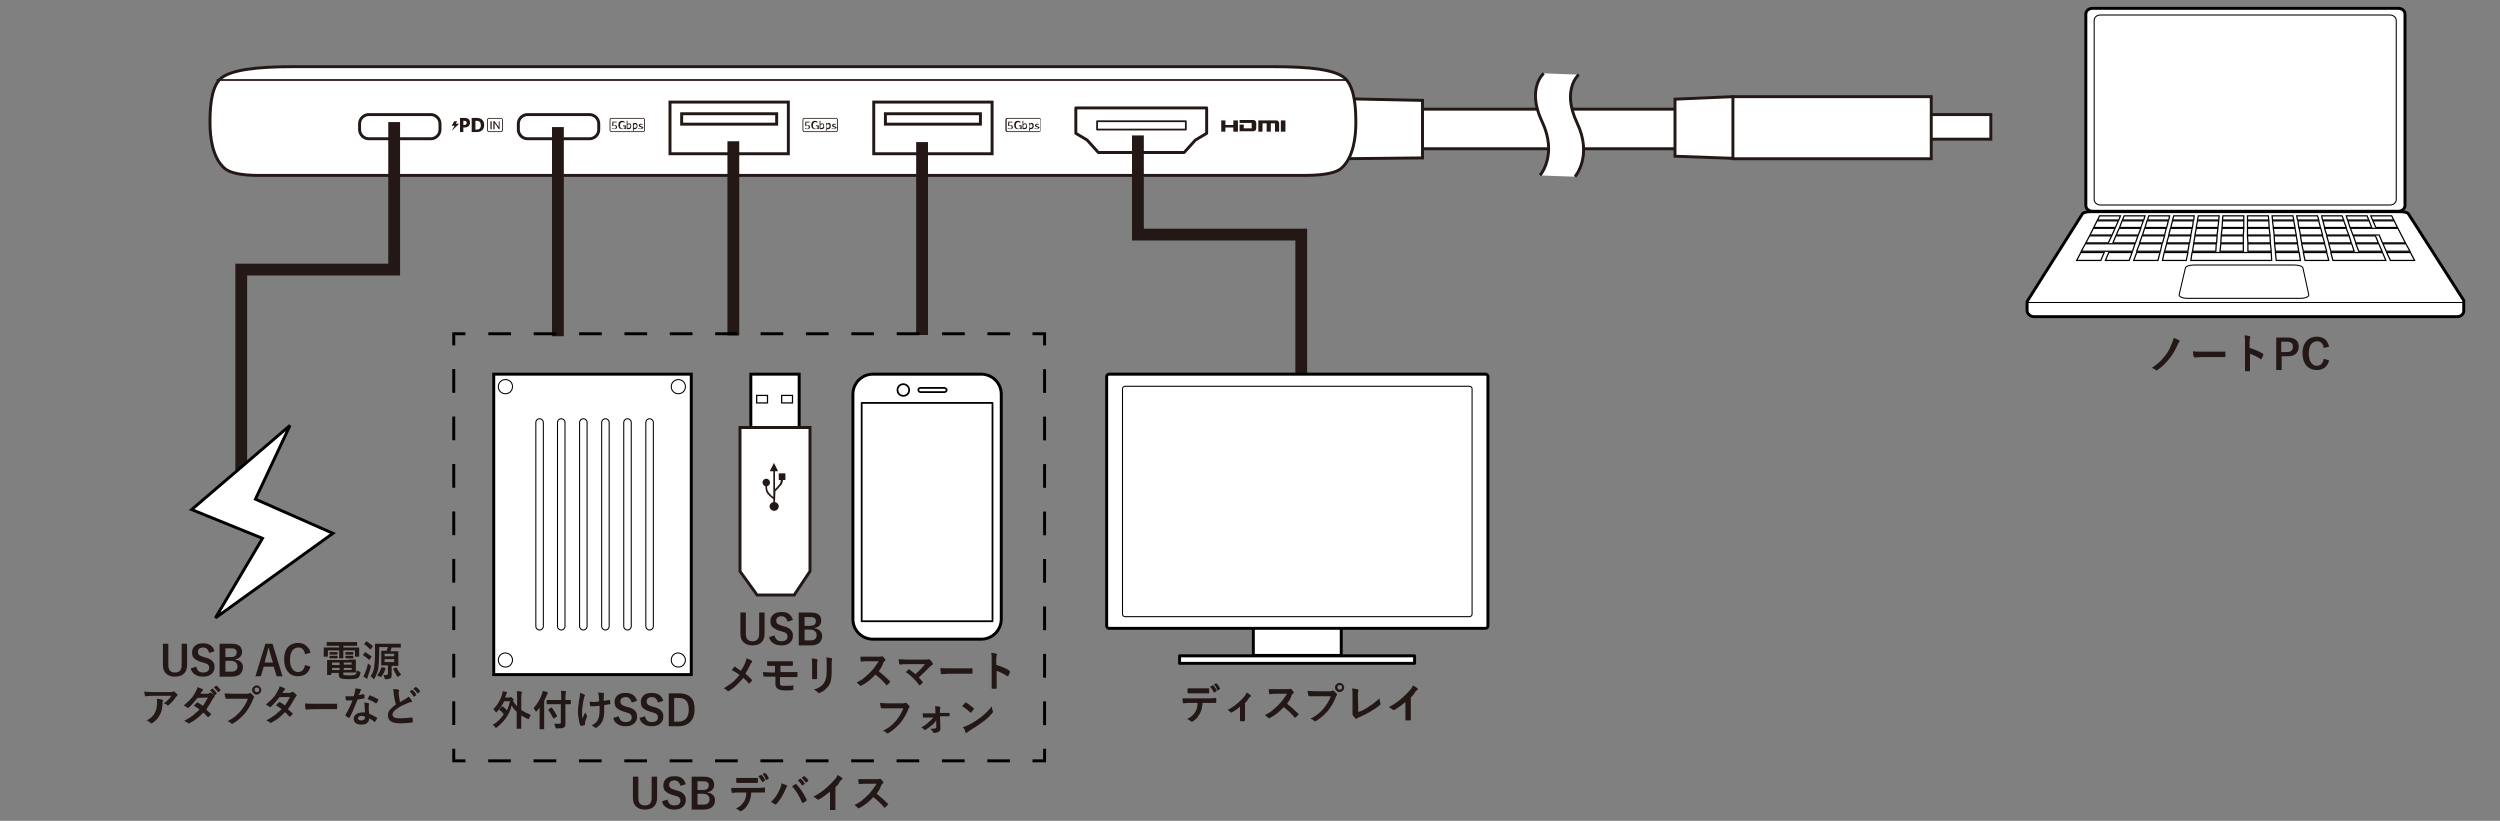 <?xml version="1.0" encoding="utf-8"?>
<!-- Generator: Adobe Illustrator 28.2.0, SVG Export Plug-In . SVG Version: 6.00 Build 0)  -->
<svg version="1.1" xmlns="http://www.w3.org/2000/svg" xmlns:xlink="http://www.w3.org/1999/xlink" x="0px" y="0px"
	 viewBox="0 0 600 197" style="enable-background:new 0 0 600 197;" xml:space="preserve">
<rect x="0" y="0" width="600" height="197" fill="#808080" stroke="none"/>
<style type="text/css">
	.st0{fill:#FFFFFF;stroke:#231815;stroke-width:0.709;stroke-miterlimit:10;}
	.st1{fill:none;stroke:#231815;stroke-width:0.425;stroke-miterlimit:10;}
	.st2{fill:#231815;}
	.st3{fill-rule:evenodd;clip-rule:evenodd;fill:#231815;}
	.st4{fill:none;stroke:#231815;stroke-width:0.709;}
	.st5{fill:none;stroke:#231815;stroke-width:0.709;stroke-linejoin:round;stroke-miterlimit:10;}
	.st6{fill:none;stroke:#231815;stroke-width:0.425;stroke-linejoin:round;stroke-miterlimit:10;}
	.st7{fill:#FFFFFF;}
	.st8{fill:#FFFFFF;stroke:#000000;stroke-width:0.709;}
	.st9{fill:#FFFFFF;stroke:#000000;stroke-width:0.25;}
	.st10{fill:#FFFFFF;stroke:#000000;stroke-width:0.3;}
	.st11{fill:none;stroke:#231815;stroke-width:2.835;stroke-miterlimit:10;}
	.st12{fill:#FFFFFF;stroke:#000000;stroke-width:0.709;stroke-linejoin:round;}
	.st13{fill:none;stroke:#000000;stroke-width:0.425;stroke-linejoin:round;}
	.st14{fill:none;stroke:#000000;stroke-width:0.3;}
	.st15{fill:#FFFFFF;stroke:#231815;stroke-width:0.709;}
	.st16{fill:none;stroke:#000000;stroke-width:0.709;}
	.st17{fill:none;stroke:#000000;stroke-width:0.709;stroke-dasharray:5.445,5.445;}
	.st18{fill:none;stroke:#000000;stroke-width:0.709;stroke-dasharray:5.695,5.695;}
</style>
<g id="レイヤー_1">
	<g>
		<polyline class="st0" points="409.8,35.7 337.3,35.7 337.3,26.2 409.8,26.2 		"/>
		<polyline class="st0" points="323,23.7 341.4,24.1 341.4,37.9 321.6,38.1 		"/>
		<path class="st0" d="M311.9,42.1c2.1,0,7.9,0.1,10-1.7c3-2.6,3.5-7.8,3.5-10.8s-0.1-8-2.3-10.5s-9.2-3.1-17.7-3.1H70.4
			c-8.5,0-15.4,0.7-17.7,3.1c-2.2,2.4-2.3,7.5-2.3,10.5s0.5,8.2,3.5,10.8c2.2,1.9,7.9,1.7,10,1.7H311.9z"/>
		<line class="st1" x1="323.1" y1="19.2" x2="52" y2="19.2"/>
		<g>
			<g>
				<polygon class="st2" points="297.1,28.9 297.1,31.6 296,31.6 296,30.6 294.1,30.6 294.1,31.6 293.1,31.6 293.1,28.9 294.1,28.9 
					294.1,30 296,30 296,28.9 				"/>
				<path class="st2" d="M300.5,29.5h-3l0-0.7h3.3c0.2,0,0.4,0.1,0.5,0.2c0.1,0.1,0.2,0.3,0.2,0.5v1.3c0,0.2-0.1,0.4-0.2,0.5
					c-0.1,0.1-0.3,0.2-0.5,0.2h-3.3l0-1.6h1l0,0.9h1.9V29.5z"/>
				<path class="st2" d="M306.8,29.1c0.1,0.1,0.2,0.3,0.2,0.5v2h-1v-2h-1v2h-1v-2h-1v2h-1v-2.7h4.3
					C306.5,28.9,306.6,28.9,306.8,29.1"/>
				<polygon class="st2" points="308.5,30.6 308.5,31.6 307.4,31.6 307.4,28.9 308.5,28.9 308.5,30 308.5,30.3 				"/>
			</g>
			<g>
				<path class="st2" d="M120.2,28.3h-2.8c-0.3,0-0.5,0.2-0.5,0.5v2.4c0,0.3,0.2,0.5,0.5,0.5h2.8c0.3,0,0.5-0.2,0.5-0.5v-2.4
					C120.7,28.6,120.5,28.3,120.2,28.3 M120.5,31.2c0,0.2-0.1,0.3-0.3,0.3h-2.8c-0.2,0-0.3-0.1-0.3-0.3v-2.4c0-0.2,0.1-0.3,0.3-0.3
					h2.8c0.2,0,0.3,0.1,0.3,0.3V31.2z"/>
				<rect x="117.7" y="29.1" class="st2" width="0.3" height="1.9"/>
				<polygon class="st2" points="119.7,31 118.7,29.5 118.7,31 118.4,31 118.4,29.1 118.7,29.1 119.7,30.5 119.7,29.1 119.9,29.1 
					119.9,31 				"/>
				<path class="st2" d="M111.4,30.6h-0.2v1.1h-0.8v-3.4h1.1c0.8,0,1.3,0.4,1.3,1.1C112.8,30.2,112.3,30.6,111.4,30.6 M111.4,29
					h-0.2v1h0.2c0.4,0,0.6-0.2,0.6-0.5C112,29.1,111.8,29,111.4,29"/>
				<path class="st2" d="M114.4,31.7h-1.2v-3.4h1.2c1.2,0,1.8,0.7,1.8,1.7C116.2,31,115.6,31.7,114.4,31.7 M114.4,29h-0.3v2.1h0.3
					c0.6,0,1-0.3,1-1C115.4,29.3,115,29,114.4,29"/>
				<polygon class="st3" points="109.7,29.1 109,29.1 108.4,30.2 109.1,30.2 108.4,31.4 110.2,29.7 109.4,29.7 				"/>
			</g>
			<g>
				<path class="st2" d="M200.6,28.3h-7.5c-0.3,0-0.5,0.2-0.5,0.5v2.4c0,0.3,0.2,0.5,0.5,0.5h7.5c0.3,0,0.5-0.2,0.5-0.5v-2.4
					C201.1,28.6,200.9,28.3,200.6,28.3 M200.9,31.2c0,0.2-0.1,0.3-0.3,0.3h-7.5c-0.2,0-0.3-0.1-0.3-0.3v-2.4c0-0.2,0.1-0.3,0.3-0.3
					h7.5c0.2,0,0.3,0.1,0.3,0.3V31.2z"/>
				<path class="st2" d="M193.7,31c-0.2,0-0.4-0.1-0.5-0.1l0-0.2c0.1,0.1,0.3,0.2,0.5,0.2c0.2,0,0.4-0.1,0.4-0.4
					c0-0.2-0.1-0.4-0.4-0.4c-0.1,0-0.2,0-0.3,0.1l-0.2,0l0.1-1h1l0,0.2h-0.8l0,0.6c0.1,0,0.2,0,0.3,0c0.4,0,0.6,0.2,0.6,0.6
					C194.4,30.8,194.1,31,193.7,31"/>
				<path class="st2" d="M195.6,31c-0.6,0-0.9-0.4-0.9-1c0-0.6,0.3-1,0.9-1c0.3,0,0.4,0.1,0.6,0.2l0,0.3c-0.1-0.1-0.3-0.2-0.5-0.2
					c-0.4,0-0.6,0.3-0.6,0.8c0,0.5,0.2,0.8,0.7,0.8c0.2,0,0.3,0,0.4-0.1v-0.5h-0.4l0-0.2h0.7v0.9C196.1,30.9,195.9,31,195.6,31"/>
				<path class="st2" d="M197.2,31c-0.2,0-0.3,0-0.5-0.1V29l0.2,0v0.8c0.1-0.1,0.2-0.2,0.4-0.2c0.3,0,0.5,0.2,0.5,0.7
					C197.9,30.7,197.6,31,197.2,31 M197.3,29.8c-0.1,0-0.3,0.1-0.4,0.2v0.7c0.1,0,0.1,0,0.3,0c0.3,0,0.4-0.2,0.4-0.5
					C197.6,30,197.5,29.8,197.3,29.8"/>
				<path class="st2" d="M198.8,31c-0.1,0-0.3,0-0.3-0.1v0.5l-0.2,0v-1.9h0.2l0,0.2c0.1-0.1,0.2-0.2,0.4-0.2c0.3,0,0.5,0.2,0.5,0.7
					C199.4,30.7,199.1,31,198.8,31 M198.8,29.8c-0.2,0-0.3,0.1-0.4,0.2v0.6c0.1,0.1,0.2,0.1,0.3,0.1c0.2,0,0.4-0.2,0.4-0.5
					C199.1,30,199,29.8,198.8,29.8"/>
				<path class="st2" d="M200.1,31c-0.2,0-0.4-0.1-0.5-0.1l0-0.2c0.1,0.1,0.3,0.2,0.5,0.2c0.2,0,0.3-0.1,0.3-0.2
					c0-0.1-0.1-0.2-0.3-0.2c-0.3-0.1-0.4-0.2-0.4-0.4c0-0.2,0.2-0.4,0.5-0.4c0.2,0,0.3,0,0.4,0.1l0,0.2c-0.1-0.1-0.3-0.1-0.4-0.1
					c-0.1,0-0.2,0.1-0.2,0.2c0,0.1,0.1,0.1,0.3,0.2c0.3,0.1,0.5,0.2,0.5,0.4C200.6,30.8,200.4,31,200.1,31"/>
			</g>
			<g>
				<path class="st2" d="M249.3,28.3h-7.5c-0.3,0-0.5,0.2-0.5,0.5v2.4c0,0.3,0.2,0.5,0.5,0.5h7.5c0.3,0,0.5-0.2,0.5-0.5v-2.4
					C249.9,28.5,249.6,28.3,249.3,28.3 M249.7,31.2c0,0.2-0.1,0.3-0.3,0.3h-7.5c-0.2,0-0.3-0.1-0.3-0.3v-2.4c0-0.2,0.1-0.3,0.3-0.3
					h7.5c0.2,0,0.3,0.1,0.3,0.3V31.2z"/>
				<path class="st2" d="M242.4,31c-0.2,0-0.4-0.1-0.5-0.1l0-0.2c0.1,0.1,0.3,0.2,0.5,0.2c0.2,0,0.4-0.1,0.4-0.4
					c0-0.2-0.1-0.4-0.4-0.4c-0.1,0-0.2,0-0.3,0.1l-0.2,0l0.1-1h1l0,0.2h-0.8l0,0.6c0.1,0,0.2,0,0.3,0c0.4,0,0.6,0.2,0.6,0.6
					C243.1,30.8,242.8,31,242.4,31"/>
				<path class="st2" d="M244.3,31c-0.6,0-0.9-0.4-0.9-1c0-0.6,0.3-1,0.9-1c0.3,0,0.4,0.1,0.6,0.2l0,0.3c-0.1-0.1-0.3-0.2-0.5-0.2
					c-0.4,0-0.6,0.3-0.6,0.8c0,0.5,0.2,0.8,0.7,0.8c0.2,0,0.3,0,0.4-0.1v-0.5h-0.4l0-0.2h0.7v0.9C244.8,30.9,244.6,31,244.3,31"/>
				<path class="st2" d="M245.9,31c-0.2,0-0.3,0-0.5-0.1V29l0.2,0v0.8c0.1-0.1,0.2-0.2,0.4-0.2c0.3,0,0.5,0.2,0.5,0.7
					C246.6,30.7,246.3,31,245.9,31 M246,29.8c-0.1,0-0.3,0.1-0.4,0.2v0.7c0.1,0,0.1,0,0.3,0c0.3,0,0.4-0.2,0.4-0.5
					C246.3,30,246.2,29.8,246,29.8"/>
				<path class="st2" d="M247.5,31c-0.1,0-0.3,0-0.3-0.1v0.5l-0.2,0v-1.9h0.2l0,0.2c0.1-0.1,0.2-0.2,0.4-0.2c0.3,0,0.5,0.2,0.5,0.7
					C248.1,30.7,247.8,31,247.5,31 M247.5,29.8c-0.2,0-0.3,0.1-0.4,0.2v0.6c0.1,0.1,0.2,0.1,0.3,0.1c0.2,0,0.4-0.2,0.4-0.5
					C247.8,30,247.7,29.8,247.5,29.8"/>
				<path class="st2" d="M248.8,31c-0.2,0-0.4-0.1-0.5-0.1l0-0.2c0.1,0.1,0.3,0.2,0.5,0.2c0.2,0,0.3-0.1,0.3-0.2
					c0-0.1-0.1-0.2-0.3-0.2c-0.3-0.1-0.4-0.2-0.4-0.4c0-0.2,0.2-0.4,0.5-0.4c0.2,0,0.3,0,0.4,0.1l0,0.2c-0.1-0.1-0.3-0.1-0.4-0.1
					c-0.2,0-0.2,0.1-0.2,0.2c0,0.1,0.1,0.1,0.3,0.2c0.3,0.1,0.5,0.2,0.5,0.4C249.3,30.8,249.1,31,248.8,31"/>
			</g>
			<g>
				<path class="st2" d="M154.3,28.3h-7.5c-0.3,0-0.5,0.2-0.5,0.5v2.4c0,0.3,0.2,0.5,0.5,0.5h7.5c0.3,0,0.5-0.2,0.5-0.5v-2.4
					C154.8,28.6,154.6,28.3,154.3,28.3 M154.6,31.2c0,0.2-0.1,0.3-0.3,0.3h-7.5c-0.2,0-0.3-0.1-0.3-0.3v-2.4c0-0.2,0.1-0.3,0.3-0.3
					h7.5c0.2,0,0.3,0.1,0.3,0.3V31.2z"/>
				<path class="st2" d="M147.4,31c-0.2,0-0.4-0.1-0.5-0.1l0-0.2c0.1,0.1,0.3,0.2,0.5,0.2c0.2,0,0.4-0.1,0.4-0.4
					c0-0.2-0.1-0.4-0.4-0.4c-0.1,0-0.2,0-0.3,0.1l-0.2,0l0.1-1h1l0,0.2h-0.8l0,0.6c0.1,0,0.2,0,0.3,0c0.4,0,0.6,0.2,0.6,0.6
					C148.1,30.8,147.8,31,147.4,31"/>
				<path class="st2" d="M149.3,31c-0.6,0-0.9-0.4-0.9-1c0-0.6,0.3-1,0.9-1c0.3,0,0.4,0.1,0.6,0.2l0,0.3c-0.1-0.1-0.3-0.2-0.5-0.2
					c-0.4,0-0.6,0.3-0.6,0.8c0,0.5,0.2,0.8,0.7,0.8c0.2,0,0.3,0,0.4-0.1v-0.5h-0.4l0-0.2h0.7v0.9C149.8,30.9,149.6,31,149.3,31"/>
				<path class="st2" d="M150.9,31c-0.2,0-0.3,0-0.5-0.1V29l0.2,0v0.8c0.1-0.1,0.2-0.2,0.4-0.2c0.3,0,0.5,0.2,0.5,0.7
					C151.5,30.7,151.3,31,150.9,31 M151,29.8c-0.1,0-0.3,0.1-0.4,0.2v0.7c0.1,0,0.1,0,0.3,0c0.3,0,0.4-0.2,0.4-0.5
					C151.3,30,151.1,29.8,151,29.8"/>
				<path class="st2" d="M152.4,31c-0.1,0-0.3,0-0.3-0.1v0.5l-0.2,0v-1.9h0.2l0,0.2c0.1-0.1,0.2-0.2,0.4-0.2c0.3,0,0.5,0.2,0.5,0.7
					C153,30.7,152.7,31,152.4,31 M152.5,29.8c-0.2,0-0.3,0.1-0.4,0.2v0.6c0.1,0.1,0.2,0.1,0.3,0.1c0.2,0,0.4-0.2,0.4-0.5
					C152.8,30,152.6,29.8,152.5,29.8"/>
				<path class="st2" d="M153.7,31c-0.2,0-0.4-0.1-0.5-0.1l0-0.2c0.1,0.1,0.3,0.2,0.5,0.2c0.2,0,0.3-0.1,0.3-0.2
					c0-0.1-0.1-0.2-0.3-0.2c-0.3-0.1-0.4-0.2-0.4-0.4c0-0.2,0.2-0.4,0.5-0.4c0.2,0,0.3,0,0.4,0.1l0,0.2c-0.1-0.1-0.3-0.1-0.4-0.1
					c-0.1,0-0.2,0.1-0.2,0.2c0,0.1,0.1,0.1,0.3,0.2c0.3,0.1,0.5,0.2,0.5,0.4C154.3,30.8,154.1,31,153.7,31"/>
			</g>
		</g>
		<g>
			<rect x="160.8" y="24.5" class="st4" width="28.4" height="12.4"/>
			<rect x="163.6" y="27.3" class="st4" width="22.8" height="2.5"/>
		</g>
		<g>
			<rect x="209.7" y="24.5" class="st4" width="28.4" height="12.4"/>
			<rect x="212.5" y="27.3" class="st4" width="22.8" height="2.5"/>
		</g>
		<g>
			<polygon class="st5" points="284.2,36.6 286.9,33.6 289.6,32 289.6,25.9 258.2,25.9 258.2,32 260.9,33.6 263.6,36.6 			"/>
			<rect x="263.3" y="29.1" class="st6" width="21.3" height="2"/>
		</g>
		<path class="st4" d="M105.6,31.1c0,1.2-1,2.2-2.2,2.2H88.5c-1.2,0-2.2-1-2.2-2.2v-1.4c0-1.2,1-2.2,2.2-2.2h14.9
			c1.2,0,2.2,1,2.2,2.2V31.1z"/>
		<path class="st4" d="M143.7,31.1c0,1.2-1,2.2-2.2,2.2h-14.9c-1.2,0-2.2-1-2.2-2.2v-1.4c0-1.2,1-2.2,2.2-2.2h14.9
			c1.2,0,2.2,1,2.2,2.2V31.1z"/>
		<g>
			<path class="st7" d="M377.8,42.4c0,0,4.3-4.9,0.5-12.9c-3.8-8,0.4-11.6,0.4-11.6l-8.4-0.3c0,0-4.2,3.6-0.4,11.6
				c3.8,8-0.5,12.9-0.5,12.9L377.8,42.4z"/>
			<path class="st4" d="M370.5,17.6c0,0-4.2,3.6-0.4,11.6c3.8,8-0.5,12.9-0.5,12.9"/>
			<path class="st4" d="M378.9,17.9c0,0-4.2,3.6-0.4,11.6c3.8,8-0.5,12.9-0.5,12.9"/>
		</g>
		<g>
			<rect x="459.1" y="27.5" class="st0" width="18.7" height="5.9"/>
			<polyline class="st0" points="415.9,23.2 402,23.8 402,37.5 416,38 			"/>
			<rect x="415.9" y="23.2" class="st0" width="47.6" height="14.9"/>
		</g>
	</g>
</g>
<g id="レイヤー_4">
	<g>
		<path class="st8" d="M591.3,72.4c0-0.1,0-0.2,0-0.3L578,51.3c-0.2-0.3-1-0.5-2-0.5h-74.2c-0.9,0-1.8,0.2-2,0.5l-13.2,20.9
			c-0.1,0.2-0.1,0.3-0.1,0.4v2c0.1,0.8,0.8,1.4,1.7,1.4h101.5c0.9,0,1.6-0.6,1.6-1.4v-1.4L591.3,72.4z"/>
		<path class="st9" d="M552.1,71.6c1.2,0,2.1-0.4,2-0.9l0,0l-1.4-6.4l0,0c-0.1-0.4-1-0.7-2.1-0.7l0,0h-24l0,0c-1.1,0-2,0.3-2.1,0.7
			l0,0l-1.5,6.4l0,0c-0.1,0.5,0.8,0.9,2,0.9l0,0H552.1z"/>
		<g>
			<g>
				<polygon class="st10" points="498.4,62.5 499.4,60.6 499.4,60.6 505,60.6 505,60.6 504.2,62.5 504.2,62.5 				"/>
				<polygon class="st10" points="499.5,60.3 500.5,58.5 500.5,58.5 512.4,58.5 512.4,58.5 511.8,60.3 511.8,60.3 				"/>
				<polygon class="st10" points="500.6,58.3 501.5,56.6 501.5,56.6 506.8,56.6 506.8,56.6 506,58.3 506,58.3 				"/>
				<polygon class="st10" points="501.6,56.4 502.4,54.8 502.4,54.8 507.6,54.8 507.6,54.8 506.9,56.4 506.9,56.4 				"/>
				<polygon class="st10" points="502.5,54.6 503.3,53 503.3,53 508.4,53 508.4,53 507.7,54.6 507.7,54.6 				"/>
				<polygon class="st10" points="503.4,52.8 503.9,51.8 503.9,51.8 508.9,51.8 508.9,51.8 508.5,52.8 508.5,52.8 				"/>
			</g>
			<g>
				<polygon class="st10" points="505.3,62.5 506.1,60.6 506.1,60.6 511.7,60.6 511.7,60.6 511,62.5 511,62.5 				"/>
				<polygon class="st10" points="507.1,58.3 507.8,56.6 507.8,56.6 513.1,56.6 513.1,56.6 512.5,58.3 512.5,58.3 				"/>
				<polygon class="st10" points="507.9,56.4 508.6,54.8 508.6,54.8 513.8,54.8 513.8,54.8 513.2,56.4 513.2,56.4 				"/>
				<polygon class="st10" points="508.7,54.6 509.3,53 509.3,53 514.4,53 514.4,53 513.8,54.6 513.8,54.6 				"/>
				<polygon class="st10" points="509.4,52.8 509.8,51.8 509.8,51.8 514.8,51.8 514.8,51.8 514.5,52.8 514.5,52.8 				"/>
			</g>
			<g>
				<polygon class="st10" points="512.1,62.5 512.8,60.6 512.8,60.6 518.4,60.6 518.4,60.6 517.9,62.5 517.9,62.5 				"/>
				<polygon class="st10" points="512.8,60.3 513.5,58.5 513.5,58.5 518.9,58.5 518.9,58.5 518.5,60.3 518.5,60.3 				"/>
				<polygon class="st10" points="513.5,58.3 514.1,56.6 514.1,56.6 519.5,56.6 519.5,56.6 519,58.3 519,58.3 				"/>
				<polygon class="st10" points="514.2,56.4 514.7,54.8 514.7,54.8 519.9,54.8 519.9,54.8 519.5,56.4 519.5,56.4 				"/>
				<polygon class="st10" points="514.8,54.6 515.3,53 515.3,53 520.4,53 520.4,53 520,54.6 520,54.6 				"/>
				<polygon class="st10" points="515.4,52.8 515.7,51.8 515.7,51.8 520.7,51.8 520.7,51.8 520.5,52.8 520.5,52.8 				"/>
			</g>
			<g>
				<polygon class="st10" points="519,62.5 519.4,60.6 519.4,60.6 525.1,60.6 525.1,60.6 524.7,62.5 524.7,62.5 				"/>
				<polygon class="st10" points="519.5,60.3 520,58.5 520,58.5 525.4,58.5 525.4,58.5 525.1,60.3 525.1,60.3 				"/>
				<polygon class="st10" points="520,58.3 520.5,56.6 520.5,56.6 525.8,56.6 525.8,56.6 525.5,58.3 525.5,58.3 				"/>
				<polygon class="st10" points="520.5,56.4 520.9,54.8 520.9,54.8 526.1,54.8 526.1,54.8 525.8,56.4 525.8,56.4 				"/>
				<polygon class="st10" points="521,54.6 521.4,53 521.4,53 526.4,53 526.4,53 526.2,54.6 526.2,54.6 				"/>
				<polygon class="st10" points="521.4,52.8 521.7,51.8 521.7,51.8 526.6,51.8 526.6,51.8 526.5,52.8 526.5,52.8 				"/>
			</g>
			<g>
				<polygon class="st10" points="525.8,62.5 526.1,60.6 526.1,60.6 545.1,60.6 545.1,60.6 545.2,62.5 545.2,62.5 				"/>
				<polygon class="st10" points="526.2,60.3 526.5,58.5 526.5,58.5 531.9,58.5 531.9,58.5 531.8,60.3 531.8,60.3 				"/>
				<polygon class="st10" points="526.5,58.3 526.8,56.6 526.8,56.6 532.1,56.6 532.1,56.6 532,58.3 532,58.3 				"/>
				<polygon class="st10" points="526.8,56.4 527.1,54.8 527.1,54.8 532.3,54.8 532.3,54.8 532.1,56.4 532.1,56.4 				"/>
				<polygon class="st10" points="527.1,54.6 527.4,53 527.4,53 532.5,53 532.5,53 532.3,54.6 532.3,54.6 				"/>
				<polygon class="st10" points="527.4,52.8 527.6,51.8 527.6,51.8 532.6,51.8 532.6,51.8 532.5,52.8 532.5,52.8 				"/>
			</g>
			<g>
				<polygon class="st10" points="532.8,60.3 533,58.5 533,58.5 538.4,58.5 538.4,58.5 538.4,60.3 538.4,60.3 				"/>
				<polygon class="st10" points="533,58.3 533.1,56.6 533.1,56.6 538.4,56.6 538.4,56.6 538.4,58.3 538.4,58.3 				"/>
				<polygon class="st10" points="533.1,56.4 533.3,54.8 533.3,54.8 538.5,54.8 538.5,54.8 538.4,56.4 538.4,56.4 				"/>
				<polygon class="st10" points="533.3,54.6 533.4,53 533.4,53 538.5,53 538.5,53 538.5,54.6 538.5,54.6 				"/>
				<polygon class="st10" points="533.4,52.8 533.5,51.8 533.5,51.8 538.5,51.8 538.5,51.8 538.5,52.8 538.5,52.8 				"/>
			</g>
			<g>
				<polygon class="st10" points="539.5,60.3 539.5,58.5 539.5,58.5 544.9,58.5 544.9,58.5 545.1,60.3 545.1,60.3 				"/>
				<polygon class="st10" points="539.5,58.3 539.4,56.6 539.4,56.6 544.8,56.6 544.8,56.6 544.9,58.3 544.9,58.3 				"/>
				<polygon class="st10" points="539.4,56.4 539.4,54.8 539.4,54.8 544.6,54.8 544.6,54.8 544.8,56.4 544.8,56.4 				"/>
				<polygon class="st10" points="539.4,54.6 539.4,53 539.4,53 544.5,53 544.5,53 544.6,54.6 544.6,54.6 				"/>
				<polygon class="st10" points="539.4,52.8 539.4,51.8 539.4,51.8 544.4,51.8 544.4,51.8 544.5,52.8 544.5,52.8 				"/>
			</g>
			<g>
				<polygon class="st10" points="546.3,62.5 546.1,60.6 546.1,60.6 551.8,60.6 551.8,60.6 552.1,62.5 552.1,62.5 				"/>
				<polygon class="st10" points="546.1,60.3 545.9,58.5 545.9,58.5 551.4,58.5 551.4,58.5 551.7,60.3 551.7,60.3 				"/>
				<polygon class="st10" points="545.9,58.3 545.8,56.6 545.8,56.6 551.1,56.6 551.1,56.6 551.4,58.3 551.4,58.3 				"/>
				<polygon class="st10" points="545.8,56.4 545.6,54.8 545.6,54.8 550.8,54.8 550.8,54.8 551.1,56.4 551.1,56.4 				"/>
				<polygon class="st10" points="545.6,54.6 545.4,53 545.4,53 550.5,53 550.5,53 550.8,54.6 550.8,54.6 				"/>
				<polygon class="st10" points="545.4,52.8 545.3,51.8 545.3,51.8 550.3,51.8 550.3,51.8 550.5,52.8 550.5,52.8 				"/>
			</g>
			<g>
				<polygon class="st10" points="553.2,62.5 552.8,60.6 552.8,60.6 558.4,60.6 558.4,60.6 558.9,62.5 558.9,62.5 				"/>
				<polygon class="st10" points="552.8,60.3 552.4,58.5 552.4,58.5 557.9,58.5 557.9,58.5 558.4,60.3 558.4,60.3 				"/>
				<polygon class="st10" points="552.4,58.3 552.1,56.6 552.1,56.6 557.4,56.6 557.4,56.6 557.9,58.3 557.9,58.3 				"/>
				<polygon class="st10" points="552.1,56.4 551.8,54.8 551.8,54.8 557,54.8 557,54.8 557.4,56.4 557.4,56.4 				"/>
				<polygon class="st10" points="551.7,54.6 551.5,53 551.5,53 556.5,53 556.5,53 556.9,54.6 556.9,54.6 				"/>
				<polygon class="st10" points="551.4,52.8 551.2,51.8 551.2,51.8 556.2,51.8 556.2,51.8 556.5,52.8 556.5,52.8 				"/>
			</g>
			<g>
				<polygon class="st10" points="559.4,60.3 558.9,58.5 558.9,58.5 564.4,58.5 564.4,58.5 565,60.3 565,60.3 				"/>
				<polygon class="st10" points="558.9,58.3 558.4,56.6 558.4,56.6 563.8,56.6 563.8,56.6 564.3,58.3 564.3,58.3 				"/>
				<polygon class="st10" points="558.4,56.4 557.9,54.8 557.9,54.8 563.1,54.8 563.1,54.8 563.7,56.4 563.7,56.4 				"/>
				<polygon class="st10" points="557.9,54.6 557.5,53 557.5,53 562.5,53 562.5,53 563.1,54.6 563.1,54.6 				"/>
				<polygon class="st10" points="557.4,52.8 557.2,51.8 557.2,51.8 562.1,51.8 562.1,51.8 562.5,52.8 562.5,52.8 				"/>
			</g>
			<g>
				<polygon class="st10" points="559.9,62.5 559.4,60.6 559.4,60.6 571.8,60.6 571.8,60.6 572.6,62.5 572.6,62.5 				"/>
				<polygon class="st10" points="566.1,60.3 565.4,58.5 565.4,58.5 570.9,58.5 570.9,58.5 571.7,60.3 571.7,60.3 				"/>
				<polygon class="st10" points="565.4,58.3 564.8,56.6 564.8,56.6 570.1,56.6 570.1,56.6 570.8,58.3 570.8,58.3 				"/>
				<polygon class="st10" points="564,54.6 563.5,53 563.5,53 568.6,53 568.6,53 569.2,54.6 569.2,54.6 				"/>
				<polygon class="st10" points="563.4,52.8 563.1,51.8 563.1,51.8 568.1,51.8 568.1,51.8 568.5,52.8 568.5,52.8 				"/>
			</g>
			<g>
				<polygon class="st10" points="573.7,62.5 572.8,60.6 572.8,60.6 578.5,60.6 578.5,60.6 579.5,62.5 579.5,62.5 				"/>
				<polygon class="st10" points="572.7,60.3 571.9,58.5 571.9,58.5 577.4,58.5 577.4,58.5 578.4,60.3 578.4,60.3 				"/>
				<polygon class="st10" points="564.1,54.8 564.7,56.4 564.7,56.4 571,56.4 571,56.4 571.8,58.3 571.8,58.3 577.3,58.3 
					577.3,58.3 575.5,54.8 575.5,54.8 				"/>
				<polygon class="st10" points="570.2,54.6 569.5,53 569.5,53 574.6,53 574.6,53 575.4,54.6 575.4,54.6 				"/>
				<polygon class="st10" points="569.4,52.8 569,51.8 569,51.8 574,51.8 574,51.8 574.5,52.8 574.5,52.8 				"/>
			</g>
		</g>
		<path class="st8" d="M575.6,50.7c0.9,0,1.6-0.6,1.6-1.4V3.4c0-0.8-0.7-1.4-1.6-1.4h-73.4c-0.9,0-1.6,0.6-1.6,1.4v45.9
			c0,0.8,0.7,1.4,1.6,1.4H575.6z"/>
		<path class="st9" d="M573.6,49.2c0.9,0,1.5-0.6,1.5-1.3v-43c0-0.7-0.7-1.3-1.5-1.3h-69.5c-0.9,0-1.5,0.6-1.5,1.3v43
			c0,0.7,0.7,1.3,1.5,1.3H573.6z"/>
		<line class="st9" x1="591.2" y1="72.6" x2="486.5" y2="72.6"/>
	</g>
	<polyline class="st11" points="94.6,29.3 94.6,64.7 57.9,64.7 57.9,119.9 	"/>
	<line class="st11" x1="176" y1="33.9" x2="176" y2="80.5"/>
	<line class="st11" x1="133.9" y1="30.5" x2="133.9" y2="80.7"/>
	<line class="st11" x1="221.3" y1="34.1" x2="221.3" y2="80.4"/>
	<polyline class="st11" points="273.1,32.5 273.1,56.3 312.3,56.3 312.3,97 	"/>
	<g>
		<rect x="283.1" y="157.4" class="st12" width="56.4" height="1.8"/>
		<rect x="300.8" y="148.2" class="st12" width="21.1" height="9.1"/>
		<path class="st8" d="M356.5,150.8c0.4,0,0.6-0.3,0.6-0.6V90.4c0-0.4-0.3-0.6-0.6-0.6h-90.3c-0.4,0-0.6,0.3-0.6,0.6v59.8
			c0,0.4,0.3,0.6,0.6,0.6H356.5z"/>
		<path class="st9" d="M352.7,148c0.3,0,0.6-0.3,0.6-0.6V93.3c0-0.3-0.3-0.6-0.6-0.6H270c-0.3,0-0.6,0.3-0.6,0.6v54.1
			c0,0.3,0.3,0.6,0.6,0.6H352.7z"/>
	</g>
	<g>
		<path class="st12" d="M240.3,148.6c0,2.6-2.1,4.8-4.8,4.8h-26c-2.6,0-4.8-2.1-4.8-4.8V94.6c0-2.6,2.1-4.8,4.8-4.8h26
			c2.6,0,4.8,2.1,4.8,4.8V148.6z"/>
		<path class="st13" d="M227.2,93.6c0,0.2-0.2,0.5-0.5,0.5h-5.8c-0.2,0-0.5-0.2-0.5-0.5l0,0c0-0.3,0.2-0.5,0.5-0.5h5.8
			C227,93.2,227.2,93.4,227.2,93.6L227.2,93.6z"/>
		<rect x="206.8" y="96.7" class="st13" width="31.4" height="52.4"/>
		<path class="st13" d="M218.2,93.6c0,0.8-0.6,1.4-1.4,1.4c-0.8,0-1.4-0.6-1.4-1.4c0-0.8,0.6-1.4,1.4-1.4
			C217.5,92.2,218.2,92.8,218.2,93.6z"/>
	</g>
	<g>
		<g>
			<polyline class="st8" points="180.2,104.1 180.2,89.8 191.8,89.8 191.8,104.1 			"/>
			<path class="st14" d="M181.6,96.7v-1.8h2.6v1.8H181.6z M187.6,96.7v-1.8h2.6v1.8H187.6z"/>
		</g>
		<g>
			<polygon class="st15" points="190.6,142.8 181.7,142.8 177.6,137.1 177.6,102.6 194.4,102.6 194.4,137.1 			"/>
			<path class="st2" d="M186,120.5c0.5,0.1,0.9,0.5,0.9,1c0,0.6-0.5,1.1-1.1,1.1c-0.6,0-1.1-0.5-1.1-1.1c0-0.5,0.4-0.9,0.9-1
				c0,0,0,0,0,0v-0.6c0,0,0,0,0-0.1c-0.3-0.2-1-0.8-1.5-1.4c-0.4-0.6-0.4-1.3-0.4-1.7c0,0,0,0,0,0c-0.4-0.1-0.7-0.5-0.7-0.9
				c0-0.5,0.4-0.9,0.9-0.9c0.5,0,0.9,0.4,0.9,0.9c0,0.5-0.3,0.8-0.7,0.9c0,0,0,0,0,0c0,0.4,0,1,0.4,1.5c0.3,0.4,0.8,0.9,1.1,1.1
				c0,0,0,0,0,0v-6.2c0,0,0,0,0,0h-0.7c-0.1,0-0.1,0-0.1-0.1l0.9-1.8c0-0.1,0.1-0.1,0.1,0l0.9,1.8c0,0.1,0,0.1-0.1,0.1H186
				c0,0,0,0,0,0v4.3c0,0,0,0,0,0c0,0,0.9-0.9,1.1-1.2c0.2-0.3,0.3-0.8,0.3-1c0,0,0,0,0,0H187c-0.1,0-0.1-0.1-0.1-0.1v-1.4
				c0-0.1,0.1-0.1,0.1-0.1h1.4c0.1,0,0.1,0.1,0.1,0.1v1.4c0,0.1-0.1,0.1-0.1,0.1h-0.5c0,0,0,0,0,0c0,0.3-0.1,0.8-0.4,1.2
				c-0.3,0.4-1.4,1.5-1.4,1.5c0,0,0,0,0,0.1L186,120.5C186,120.5,186,120.5,186,120.5z"/>
		</g>
	</g>
	<g>
		<rect x="118.5" y="89.8" class="st8" width="47.4" height="72.1"/>
		<path class="st9" d="M164.5,92.8c0,0.9-0.7,1.7-1.7,1.7c-0.9,0-1.7-0.7-1.7-1.7c0-0.9,0.7-1.7,1.7-1.7
			C163.7,91.1,164.5,91.8,164.5,92.8z"/>
		<path class="st9" d="M123,92.8c0,0.9-0.7,1.7-1.7,1.7c-0.9,0-1.7-0.7-1.7-1.7c0-0.9,0.7-1.7,1.7-1.7C122.3,91.1,123,91.8,123,92.8
			z"/>
		<path class="st9" d="M164.5,158.4c0,0.9-0.7,1.7-1.7,1.7c-0.9,0-1.7-0.7-1.7-1.7c0-0.9,0.7-1.7,1.7-1.7
			C163.7,156.8,164.5,157.5,164.5,158.4z"/>
		<path class="st9" d="M123,158.4c0,0.9-0.7,1.7-1.7,1.7c-0.9,0-1.7-0.7-1.7-1.7c0-0.9,0.7-1.7,1.7-1.7
			C122.3,156.8,123,157.5,123,158.4z"/>
		<path class="st9" d="M156.8,150.3c0,0.5-0.4,0.9-0.9,0.9l0,0c-0.5,0-0.9-0.4-0.9-0.9v-48.9c0-0.5,0.4-0.9,0.9-0.9l0,0
			c0.5,0,0.9,0.4,0.9,0.9V150.3z"/>
		<path class="st9" d="M151.5,150.3c0,0.5-0.4,0.9-0.9,0.9l0,0c-0.5,0-0.9-0.4-0.9-0.9v-48.9c0-0.5,0.4-0.9,0.9-0.9l0,0
			c0.5,0,0.9,0.4,0.9,0.9V150.3z"/>
		<path class="st9" d="M146.2,150.3c0,0.5-0.4,0.9-0.9,0.9l0,0c-0.5,0-0.9-0.4-0.9-0.9v-48.9c0-0.5,0.4-0.9,0.9-0.9l0,0
			c0.5,0,0.9,0.4,0.9,0.9V150.3z"/>
		<path class="st9" d="M140.9,150.3c0,0.5-0.4,0.9-0.9,0.9l0,0c-0.5,0-0.9-0.4-0.9-0.9v-48.9c0-0.5,0.4-0.9,0.9-0.9l0,0
			c0.5,0,0.9,0.4,0.9,0.9V150.3z"/>
		<path class="st9" d="M135.6,150.3c0,0.5-0.4,0.9-0.9,0.9l0,0c-0.5,0-0.9-0.4-0.9-0.9v-48.9c0-0.5,0.4-0.9,0.9-0.9l0,0
			c0.5,0,0.9,0.4,0.9,0.9V150.3z"/>
		<path class="st9" d="M130.4,150.3c0,0.5-0.4,0.9-0.9,0.9l0,0c-0.5,0-0.9-0.4-0.9-0.9v-48.9c0-0.5,0.4-0.9,0.9-0.9l0,0
			c0.5,0,0.9,0.4,0.9,0.9V150.3z"/>
	</g>
	<g>
		<g>
			<polyline class="st16" points="250.7,179.7 250.7,182.6 247.8,182.6 			"/>
			<line class="st17" x1="242.4" y1="182.6" x2="114.4" y2="182.6"/>
			<polyline class="st16" points="111.7,182.6 108.9,182.6 108.9,179.7 			"/>
			<line class="st18" x1="108.9" y1="174" x2="108.9" y2="85.8"/>
			<polyline class="st16" points="108.9,82.9 108.9,80.1 111.7,80.1 			"/>
			<line class="st17" x1="117.2" y1="80.1" x2="245.1" y2="80.1"/>
			<polyline class="st16" points="247.8,80.1 250.7,80.1 250.7,82.9 			"/>
			<line class="st18" x1="250.7" y1="88.6" x2="250.7" y2="176.9"/>
		</g>
	</g>
	<g>
		<polygon class="st8" points="69.6,102.1 46,122.3 63,129.2 51.7,148.3 79.9,128 61.3,119.8 		"/>
	</g>
</g>
<g id="レイヤー_2">
	<g>
		<path class="st2" d="M521.7,81.1c0.6,0.2,1,0.4,1.3,0.6c0.1,0.1,0.1,0.1,0.1,0.2c0,0,0,0.1-0.1,0.2c-0.1,0.1-0.3,0.4-0.4,0.7
			c-0.5,1.2-1.2,2.3-1.9,3.2c-0.9,1.2-1.9,2.1-2.9,2.8c-0.1,0.1-0.1,0.1-0.2,0.1c-0.1,0-0.1,0-0.2-0.1c-0.3-0.2-0.6-0.4-1-0.5
			c1.3-0.8,2.4-1.8,3.2-2.9c0.7-0.8,1.2-1.8,1.6-2.9C521.5,81.9,521.6,81.4,521.7,81.1z"/>
		<path class="st2" d="M526.3,84.3c0.5,0.1,1.2,0.1,2.2,0.1h3.2c0.3,0,0.7,0,1.2,0c0.6,0,1,0,1.1,0c0,0,0,0,0,0c0.1,0,0.1,0,0.1,0.1
			c0,0.2,0,0.3,0,0.5c0,0.2,0,0.3,0,0.5c0,0.1,0,0.2-0.1,0.2h0c-1,0-1.7,0-2.2,0h-3.6l-1.5,0.1c-0.1,0-0.2-0.1-0.2-0.2
			C526.4,85.3,526.3,84.8,526.3,84.3z"/>
		<path class="st2" d="M539.9,83.5c1.3,0.4,2.3,0.8,3.2,1.4c0.1,0,0.1,0.1,0.1,0.2c0,0,0,0.1,0,0.1c-0.1,0.3-0.3,0.6-0.4,0.9
			c0,0.1-0.1,0.1-0.1,0.1c0,0-0.1,0-0.1,0c-0.9-0.6-1.8-1-2.6-1.3V87c0,0.4,0,1,0,2c0,0,0,0,0,0c0,0.1-0.1,0.1-0.2,0.1
			c-0.1,0-0.3,0-0.4,0c-0.1,0-0.3,0-0.4,0c-0.1,0-0.2-0.1-0.2-0.2c0-0.6,0-1.3,0-2v-4.9c0-0.6,0-1.1-0.1-1.5c0.6,0,1,0.1,1.2,0.2
			c0.1,0,0.2,0.1,0.2,0.2c0,0.1,0,0.1-0.1,0.2c0,0.1-0.1,0.4-0.1,0.9V83.5z"/>
		<path class="st2" d="M546.2,81h2.7c1.8,0,2.8,0.7,2.8,2.2c0,0.8-0.3,1.4-0.8,1.8c-0.5,0.4-1.2,0.5-2,0.5h-1.3v3.3h-1.3V81z
			 M547.5,82v2.5h1.3c1,0,1.5-0.4,1.5-1.3c0-0.8-0.5-1.2-1.5-1.2H547.5z"/>
		<path class="st2" d="M559,83.2l-1.3,0.3c-0.2-1.1-0.7-1.6-1.6-1.6c-0.6,0-1.1,0.3-1.5,0.8c-0.3,0.5-0.5,1.2-0.5,2.1
			c0,1,0.2,1.8,0.6,2.3c0.3,0.4,0.8,0.7,1.3,0.7c0.9,0,1.5-0.6,1.7-1.7l1.3,0.4c-0.4,1.5-1.4,2.3-3,2.3c-1.1,0-1.9-0.4-2.6-1.2
			c-0.5-0.7-0.8-1.6-0.8-2.8c0-1.4,0.4-2.4,1.1-3.1c0.6-0.6,1.4-0.9,2.3-0.9c0.8,0,1.5,0.2,2.1,0.7C558.5,81.9,558.8,82.5,559,83.2z
			"/>
	</g>
	<g>
		<path class="st2" d="M44.9,154.5v5.1c0,1-0.3,1.7-0.9,2.2c-0.5,0.4-1.2,0.6-2,0.6c-1,0-1.7-0.3-2.2-0.8c-0.5-0.5-0.7-1.2-0.7-2
			v-5.1h1.3v5.1c0,1.2,0.5,1.8,1.6,1.8s1.6-0.6,1.6-1.8v-5.1H44.9z"/>
		<path class="st2" d="M51.5,156.3l-1.3,0.4c-0.2-0.8-0.7-1.3-1.4-1.3c-0.4,0-0.8,0.1-1,0.3c-0.2,0.2-0.3,0.4-0.3,0.7
			c0,0.4,0.1,0.6,0.3,0.8c0.2,0.2,0.6,0.3,1.1,0.5l0.4,0.1c0.9,0.2,1.5,0.6,1.8,1c0.3,0.3,0.4,0.8,0.4,1.3c0,0.8-0.3,1.3-0.8,1.7
			c-0.5,0.4-1.1,0.6-2,0.6c-0.8,0-1.5-0.2-2-0.6c-0.5-0.3-0.8-0.8-0.9-1.4l1.3-0.4c0.1,0.5,0.3,0.8,0.6,1.1c0.3,0.2,0.6,0.3,1,0.3
			c1,0,1.5-0.4,1.5-1.1c0-0.4-0.1-0.6-0.3-0.8c-0.2-0.2-0.6-0.3-1.2-0.5l-0.4-0.1c-0.9-0.3-1.4-0.6-1.8-1c-0.3-0.3-0.4-0.8-0.4-1.4
			c0-0.7,0.3-1.2,0.8-1.6c0.5-0.4,1.1-0.5,1.8-0.5C50.2,154.4,51.1,155,51.5,156.3z"/>
		<path class="st2" d="M52.8,154.5h2.7c1,0,1.7,0.2,2.1,0.6c0.3,0.3,0.5,0.8,0.5,1.4c0,0.5-0.2,0.9-0.5,1.2
			c-0.3,0.3-0.6,0.4-1.1,0.5v0.1c0.6,0.1,1.1,0.3,1.4,0.7c0.3,0.3,0.4,0.7,0.4,1.2c0,0.7-0.3,1.3-0.8,1.7c-0.5,0.3-1.1,0.5-1.9,0.5
			h-2.9V154.5z M54.1,155.5v2.2h1.2c0.5,0,1-0.1,1.2-0.3c0.2-0.2,0.3-0.5,0.3-0.8c0-0.4-0.1-0.7-0.4-0.8c-0.2-0.2-0.6-0.2-1.1-0.2
			H54.1z M54.1,158.7v2.5h1.4c0.5,0,0.9-0.1,1.2-0.4c0.2-0.2,0.3-0.5,0.3-0.9c0-0.4-0.2-0.7-0.5-1c-0.3-0.2-0.7-0.3-1.2-0.3H54.1z"
			/>
		<path class="st2" d="M65.4,154.5l2.4,7.8h-1.4l-0.7-2.3h-2.4l-0.7,2.3h-1.3l2.4-7.8H65.4z M65.5,159l-0.5-1.6
			c-0.1-0.2-0.2-0.9-0.5-1.9h-0.1c-0.2,0.7-0.3,1.4-0.5,1.9l-0.4,1.6H65.5z"/>
		<path class="st2" d="M74.5,156.7l-1.3,0.3c-0.2-1.1-0.7-1.6-1.6-1.6c-0.6,0-1.1,0.3-1.5,0.8c-0.3,0.5-0.5,1.2-0.5,2.1
			c0,1,0.2,1.8,0.6,2.3c0.3,0.4,0.8,0.7,1.3,0.7c0.9,0,1.5-0.6,1.7-1.7l1.3,0.4c-0.4,1.5-1.4,2.3-3,2.3c-1.1,0-1.9-0.4-2.5-1.2
			c-0.5-0.7-0.8-1.6-0.8-2.8c0-1.4,0.3-2.4,1-3.1c0.6-0.6,1.4-0.9,2.3-0.9c0.8,0,1.5,0.2,2,0.7C74.1,155.5,74.4,156,74.5,156.7z"/>
		<path class="st2" d="M79.8,155l-1.3,0c-0.1,0-0.1,0-0.1,0c0,0,0,0,0-0.1v-0.7c0-0.1,0-0.1,0-0.1c0,0,0,0,0.1,0l1.3,0h4.4l1.4,0
			c0.1,0,0.1,0,0.1,0c0,0,0,0,0,0.1v0.7c0,0.1,0,0.1,0,0.1c0,0,0,0-0.1,0l-1.4,0h-1.8v0.4h2.4l1.3,0c0.1,0,0.1,0,0.1,0
			c0,0,0,0,0,0.1l0,0.5v0.5l0,1c0,0.1,0,0.1,0,0.1s0,0-0.1,0h-0.8c-0.1,0-0.1,0-0.1,0c0,0,0,0,0-0.1v-1.4h-2.8v0.8l0,1
			c0,0.1,0,0.1-0.1,0.1h-0.8c-0.1,0-0.1,0-0.1-0.1l0-1v-0.8h-2.7v1.4c0,0.1,0,0.1,0,0.1s0,0-0.1,0h-0.8c-0.1,0-0.1,0-0.1-0.1l0-1
			v-0.4l0-0.6c0-0.1,0-0.1,0.1-0.1l1.3,0h2.3V155H79.8z M83.7,158.3l1.6,0c0.1,0,0.1,0,0.1,0c0,0,0,0,0,0.1l0,0.9v1.1l0,0.9
			c0,0,0,0.1,0,0.1c0,0,0,0-0.1,0l-1.6,0h-1.3v0.2c0,0.1,0,0.2,0,0.3c0,0,0.1,0.1,0.1,0.1c0.2,0,0.6,0.1,1.3,0.1
			c0.8,0,1.3-0.1,1.5-0.2c0.1-0.1,0.1-0.2,0.2-0.3c0-0.1,0.1-0.4,0.1-0.7c0.2,0.1,0.5,0.2,0.7,0.3c0.1,0,0.2,0.1,0.2,0.1
			c0,0,0,0.1,0,0.1c0,0,0,0.1,0,0.1c-0.1,0.6-0.3,1-0.6,1.2c-0.3,0.2-1,0.3-2.1,0.3c-1,0-1.7-0.1-2-0.2c-0.3-0.1-0.5-0.4-0.5-0.9
			v-0.4h-1.8v0.4c0,0.1,0,0.1,0,0.1c0,0,0,0-0.1,0h-0.8c-0.1,0-0.1,0-0.1-0.1l0-0.9v-1.6l0-0.9c0-0.1,0-0.1,0-0.1c0,0,0,0,0.1,0
			l1.5,0H83.7z M80.9,156.5c0.1,0,0.1,0,0.1,0.1v0.4c0,0,0,0.1-0.1,0.1l-0.6,0h-0.5l-0.6,0c-0.1,0-0.1,0-0.1-0.1v-0.4
			c0-0.1,0-0.1,0.1-0.1l0.6,0h0.5L80.9,156.5z M80.9,157.4c0.1,0,0.1,0,0.1,0.1v0.4c0,0.1,0,0.1-0.1,0.1l-0.6,0h-0.5l-0.6,0
			c-0.1,0-0.1,0-0.1-0.1v-0.4c0-0.1,0-0.1,0.1-0.1l0.6,0h0.5L80.9,157.4z M79.7,159.6h1.8V159h-1.8V159.6z M79.7,160.8h1.8v-0.5
			h-1.8V160.8z M84.4,159h-1.9v0.5h1.9V159z M84.4,160.8v-0.5h-1.9v0.5H84.4z M84.7,156.5c0.1,0,0.1,0,0.1,0.1v0.4
			c0,0.1,0,0.1-0.1,0.1l-0.6,0h-0.5l-0.6,0c-0.1,0-0.1,0-0.1-0.1v-0.4c0-0.1,0-0.1,0.1-0.1l0.6,0h0.5L84.7,156.5z M84.7,157.4
			c0.1,0,0.1,0,0.1,0.1v0.4c0,0.1,0,0.1-0.1,0.1l-0.6,0h-0.5l-0.6,0c-0.1,0-0.1,0-0.1-0.1v-0.4c0-0.1,0-0.1,0.1-0.1l0.6,0h0.5
			L84.7,157.4z"/>
		<path class="st2" d="M87.8,156.6c0.5,0.3,0.9,0.6,1.3,0.9c0,0,0.1,0.1,0.1,0.1c0,0,0,0.1-0.1,0.1l-0.4,0.6c0,0.1-0.1,0.1-0.1,0.1
			c0,0-0.1,0-0.1-0.1c-0.3-0.3-0.8-0.7-1.3-1c0,0-0.1-0.1-0.1-0.1c0,0,0-0.1,0.1-0.1l0.4-0.6C87.7,156.6,87.7,156.5,87.8,156.6
			C87.8,156.5,87.8,156.6,87.8,156.6z M87.2,162.3c0.2-0.2,0.3-0.5,0.4-0.8c0.3-0.8,0.6-1.5,0.7-2.3c0.2,0.2,0.3,0.3,0.5,0.4
			c0.2,0.1,0.2,0.2,0.2,0.3c0,0,0,0.1,0,0.2c-0.2,0.7-0.4,1.4-0.7,2.2c-0.1,0.2-0.1,0.3-0.1,0.4c0,0.1,0,0.2-0.1,0.2
			c0,0-0.1,0-0.2-0.1C87.7,162.7,87.4,162.5,87.2,162.3z M88.1,154c0.4,0.3,0.9,0.6,1.3,1c0,0,0.1,0.1,0.1,0.1c0,0,0,0.1-0.1,0.1
			l-0.4,0.6c-0.1,0.1-0.1,0.1-0.1,0.1c0,0,0,0-0.1-0.1c-0.4-0.4-0.8-0.8-1.3-1.1c0,0-0.1-0.1-0.1-0.1c0,0,0-0.1,0.1-0.1l0.4-0.6
			C88,154,88,154,88.1,154C88.1,154,88.1,154,88.1,154z M92,162c0.3,0,0.5,0,0.7,0c0.1,0,0.2,0,0.3-0.1c0,0,0.1-0.1,0.1-0.2v-2h-0.3
			l-1.2,0c-0.1,0-0.1,0-0.1,0c0,0,0,0,0-0.1l0-0.9v-1.5l0-0.9c0-0.1,0-0.1,0-0.1s0,0,0.1,0l1.2,0c0.1-0.3,0.2-0.6,0.3-0.9h-2.1v1.6
			c0,1.5-0.1,2.7-0.2,3.5c-0.2,0.9-0.5,1.7-0.9,2.4c-0.1,0.1-0.1,0.2-0.2,0.2s-0.1-0.1-0.2-0.2c-0.2-0.2-0.3-0.4-0.6-0.5
			c0.5-0.6,0.8-1.4,0.9-2.2c0.1-0.7,0.2-1.8,0.2-3.1l0-2.4c0-0.1,0-0.1,0-0.1s0,0,0.1,0l1.4,0h3.2l1.4,0c0.1,0,0.1,0,0.1,0
			c0,0,0,0,0,0.1v0.7c0,0.1,0,0.1,0,0.1c0,0,0,0-0.1,0l-1.4,0H94c-0.1,0.3-0.2,0.6-0.3,0.9h0.6l1.2,0c0.1,0,0.1,0,0.1,0
			c0,0,0,0,0,0.1l0,0.9v1.5l0,0.9c0,0.1,0,0.1,0,0.1c0,0,0,0-0.1,0l-1.2,0h-0.3v0.9l0,1.3c0,0.4-0.1,0.7-0.3,0.8
			c-0.2,0.1-0.5,0.2-1,0.2c-0.2,0-0.3,0-0.3,0c0,0-0.1-0.1-0.1-0.3C92.2,162.4,92.1,162.2,92,162z M90.5,162.1
			c0.4-0.5,0.7-1,0.9-1.5c0.1-0.2,0.1-0.4,0.2-0.5c0.3,0.1,0.5,0.1,0.8,0.2c0.1,0,0.2,0.1,0.2,0.1c0,0.1,0,0.1-0.1,0.1
			c0,0-0.1,0.1-0.1,0.3c-0.2,0.6-0.5,1.1-0.8,1.5c-0.1,0.1-0.2,0.2-0.2,0.2c0,0-0.1,0-0.2-0.1C90.9,162.3,90.7,162.2,90.5,162.1z
			 M94.6,156.9h-2.3v0.6h2.3V156.9z M94.6,158.9v-0.7h-2.3v0.7H94.6z M96.3,161.9c-0.2,0.1-0.4,0.2-0.6,0.4
			c-0.1,0.1-0.2,0.2-0.2,0.2c0,0-0.1-0.1-0.2-0.2c-0.3-0.5-0.6-1-0.9-1.7c0,0,0-0.1,0-0.1c0,0,0-0.1,0.1-0.1l0.5-0.2
			c0.1,0,0.1,0,0.1,0c0,0,0,0,0.1,0.1C95.5,160.9,95.8,161.4,96.3,161.9z"/>
		<path class="st2" d="M34.6,166c0.6,0,1.3,0.1,2,0.1h4.2c0.4,0,0.6,0,0.7-0.1c0.1,0,0.2-0.1,0.2-0.1c0.1,0,0.1,0,0.2,0.1
			c0.2,0.2,0.4,0.4,0.6,0.6c0.1,0.1,0.1,0.1,0.1,0.2c0,0.1,0,0.1-0.1,0.2c-0.1,0.1-0.2,0.2-0.3,0.3c-0.5,0.8-1.1,1.4-1.7,1.9
			c-0.1,0.1-0.1,0.1-0.2,0.1c-0.1,0-0.2,0-0.2-0.1c-0.2-0.2-0.5-0.3-0.8-0.4c0.5-0.3,0.8-0.6,1.1-0.9c0.3-0.3,0.5-0.5,0.7-0.9h-4.3
			c-0.4,0-1,0-1.8,0.1c-0.1,0-0.2,0-0.2-0.2C34.7,166.9,34.7,166.5,34.6,166z M35.2,172.9c0.6-0.3,1-0.6,1.3-0.9
			c0.3-0.3,0.5-0.6,0.7-1c0.3-0.6,0.5-1.4,0.5-2.4c0-0.3,0-0.7-0.1-0.9c0.6,0.1,1,0.1,1.3,0.2c0.1,0,0.2,0.1,0.2,0.2
			c0,0.1,0,0.1,0,0.2c-0.1,0.1-0.1,0.2-0.1,0.4c0,1.1-0.2,2.1-0.6,2.8c-0.4,0.8-1,1.5-1.8,2c-0.1,0.1-0.2,0.1-0.3,0.1
			c-0.1,0-0.1,0-0.2-0.1C35.9,173.2,35.6,173.1,35.2,172.9z"/>
		<path class="st2" d="M49.5,170.3c0.4,0.4,0.8,0.7,1.1,1c0,0,0.1,0.1,0.1,0.1c0,0,0,0.1-0.1,0.1c-0.2,0.2-0.4,0.5-0.6,0.6
			c0,0-0.1,0-0.1,0s-0.1,0-0.1-0.1c-0.3-0.3-0.6-0.6-1-1c-0.9,1-2,1.9-3.2,2.5c-0.1,0.1-0.2,0.1-0.3,0.1c-0.1,0-0.1,0-0.2-0.1
			c-0.3-0.2-0.6-0.4-0.9-0.5c0.8-0.4,1.5-0.9,2.1-1.3c0.5-0.4,1-0.9,1.6-1.4c-0.4-0.3-0.9-0.7-1.4-0.9c0.4-0.4,0.6-0.7,0.7-0.7
			c0,0,0.1-0.1,0.1-0.1c0,0,0,0,0.1,0c0.3,0.1,0.7,0.4,1.3,0.8c0.4-0.6,0.8-1.2,1.2-2l-2.5,0.1c-0.8,1-1.5,1.8-2.1,2.3
			c-0.1,0.1-0.1,0.1-0.2,0.1c-0.1,0-0.1,0-0.2-0.1c-0.2-0.2-0.5-0.3-0.8-0.5c0.7-0.6,1.3-1.1,1.8-1.7c0.4-0.4,0.7-0.9,1-1.5
			c0.3-0.5,0.5-0.9,0.5-1.2c0.6,0.2,1,0.4,1.2,0.5c0.1,0,0.1,0.1,0.1,0.2c0,0.1,0,0.1-0.1,0.2c-0.1,0.1-0.1,0.1-0.2,0.2
			c-0.1,0.1-0.2,0.3-0.3,0.5l1.7,0c0.2,0,0.4-0.1,0.5-0.2c0.1,0,0.1-0.1,0.2-0.1c0,0,0.1,0,0.2,0.1c0.2,0.1,0.4,0.3,0.7,0.6
			c0.1,0.1,0.1,0.1,0.1,0.2s0,0.1-0.1,0.2c-0.1,0.1-0.2,0.2-0.3,0.4C50.4,168.9,49.9,169.7,49.5,170.3z M50.4,165.7l0.5-0.4
			c0,0,0,0,0.1,0c0,0,0.1,0,0.1,0c0.3,0.3,0.6,0.6,0.9,1.1c0,0,0,0.1,0,0.1c0,0,0,0.1-0.1,0.1l-0.4,0.3c0,0-0.1,0-0.1,0
			c0,0-0.1,0-0.1-0.1C51.1,166.4,50.8,166,50.4,165.7z M51.3,165l0.5-0.4c0,0,0,0,0.1,0c0,0,0.1,0,0.1,0c0.4,0.3,0.7,0.6,0.9,1
			c0,0,0,0.1,0,0.1c0,0,0,0.1-0.1,0.1l-0.4,0.3c0,0-0.1,0-0.1,0c0,0-0.1,0-0.1-0.1C52.1,165.7,51.7,165.3,51.3,165z"/>
		<path class="st2" d="M53.9,166.4c0.4,0,1,0.1,1.9,0.1h3.5c0.2,0,0.4,0,0.5-0.1c0.1,0,0.1-0.1,0.2-0.1c0.1,0,0.1,0,0.2,0.1
			c0.3,0.2,0.5,0.5,0.7,0.7c0.1,0.1,0.1,0.1,0.1,0.2c0,0.1,0,0.1-0.1,0.2c-0.1,0.1-0.1,0.2-0.2,0.4c-0.5,1.3-1.2,2.4-1.9,3.3
			c-0.9,1-1.8,1.8-2.8,2.4c-0.1,0.1-0.2,0.1-0.3,0.1c-0.1,0-0.2,0-0.2-0.1c-0.2-0.2-0.5-0.4-0.9-0.5c0.8-0.4,1.4-0.8,1.9-1.2
			c0.4-0.4,0.9-0.8,1.3-1.3c0.7-0.9,1.3-1.8,1.7-2.9h-3.6c-0.4,0-0.9,0-1.6,0c-0.1,0-0.2-0.1-0.2-0.2C54,167.2,54,166.9,53.9,166.4z
			 M61.6,164.5c0.3,0,0.6,0.1,0.8,0.4c0.2,0.2,0.3,0.4,0.3,0.7c0,0.3-0.1,0.6-0.4,0.8c-0.2,0.2-0.4,0.3-0.7,0.3
			c-0.3,0-0.6-0.1-0.8-0.4c-0.2-0.2-0.3-0.4-0.3-0.7c0-0.3,0.1-0.6,0.4-0.8C61.1,164.6,61.3,164.5,61.6,164.5z M61.6,165
			c-0.2,0-0.3,0.1-0.4,0.2c-0.1,0.1-0.1,0.2-0.1,0.4c0,0.2,0.1,0.3,0.2,0.4c0.1,0.1,0.2,0.1,0.4,0.1c0.2,0,0.3-0.1,0.4-0.2
			c0.1-0.1,0.1-0.2,0.1-0.4c0-0.2-0.1-0.3-0.2-0.4C61.9,165.1,61.8,165,61.6,165z"/>
		<path class="st2" d="M69.1,170.2c0.4,0.4,0.8,0.7,1.1,1c0,0,0.1,0.1,0.1,0.1c0,0,0,0.1-0.1,0.1c-0.2,0.2-0.4,0.5-0.6,0.6
			c0,0-0.1,0-0.1,0c0,0-0.1,0-0.1-0.1c-0.3-0.3-0.6-0.6-1-1c-0.9,1-2,1.9-3.2,2.5c-0.1,0.1-0.2,0.1-0.2,0.1c-0.1,0-0.1,0-0.2-0.1
			c-0.3-0.2-0.6-0.4-0.9-0.5c0.8-0.4,1.5-0.9,2.1-1.3c0.5-0.4,1-0.9,1.6-1.4c-0.4-0.3-0.9-0.7-1.4-0.9c0.4-0.4,0.6-0.7,0.7-0.7
			c0,0,0.1-0.1,0.1-0.1c0,0,0,0,0.1,0c0.3,0.1,0.7,0.4,1.3,0.8c0.4-0.6,0.8-1.2,1.2-2l-2.5,0c-0.8,1-1.5,1.8-2.1,2.3
			c-0.1,0.1-0.1,0.1-0.2,0.1c-0.1,0-0.1,0-0.2-0.1c-0.2-0.2-0.5-0.3-0.8-0.5c0.7-0.6,1.3-1.1,1.8-1.7c0.4-0.4,0.7-0.9,1-1.5
			c0.3-0.5,0.5-0.9,0.5-1.2c0.6,0.2,1,0.4,1.2,0.5c0.1,0,0.1,0.1,0.1,0.2c0,0.1,0,0.1-0.1,0.2c-0.1,0-0.1,0.1-0.2,0.2
			c-0.1,0.1-0.2,0.3-0.3,0.5l1.7,0c0.2,0,0.4-0.1,0.5-0.2c0.1,0,0.1-0.1,0.2-0.1s0.1,0,0.2,0.1c0.2,0.1,0.4,0.3,0.7,0.6
			c0.1,0.1,0.1,0.1,0.1,0.2c0,0.1,0,0.1-0.1,0.2c-0.1,0.1-0.2,0.2-0.3,0.4C70,168.8,69.6,169.6,69.1,170.2z"/>
		<path class="st2" d="M73.2,168.8c0.5,0.1,1.2,0.1,2.1,0.1h3.2c0.3,0,0.7,0,1.2,0c0.6,0,1,0,1.1,0c0,0,0,0,0,0c0.1,0,0.1,0,0.1,0.1
			c0,0.2,0,0.3,0,0.5c0,0.2,0,0.3,0,0.5c0,0.1,0,0.2-0.1,0.2h0c-1,0-1.7,0-2.2,0H75l-1.5,0.1c-0.1,0-0.2-0.1-0.2-0.2
			C73.3,169.8,73.2,169.4,73.2,168.8z"/>
		<path class="st2" d="M86,166.8c0.3,0,0.7-0.1,1.2-0.2c0,0,0.1,0,0.1,0c0,0,0.1,0,0.1,0.1c0.1,0.2,0.1,0.5,0.1,0.8
			c0,0.1,0,0.1-0.1,0.1c-0.3,0.1-0.9,0.2-1.6,0.3c-0.7,1.8-1.3,3.3-1.9,4.3c0,0.1-0.1,0.1-0.1,0.1c0,0-0.1,0-0.1,0
			c-0.3-0.2-0.5-0.3-0.7-0.5c0,0-0.1-0.1-0.1-0.1c0,0,0-0.1,0-0.1c0.7-1.2,1.3-2.4,1.7-3.5c-0.3,0-0.6,0-1,0c-0.2,0-0.4,0-0.5,0
			c-0.1,0-0.1-0.1-0.1-0.2c0-0.2-0.1-0.4-0.1-0.8c0.4,0,0.7,0,0.9,0c0.4,0,0.8,0,1.1,0c0.1-0.3,0.2-0.7,0.3-1.1
			c0-0.2,0.1-0.5,0.1-0.8c0.6,0.1,1,0.1,1.2,0.2c0.1,0,0.2,0.1,0.2,0.1c0,0.1,0,0.1-0.1,0.2c-0.1,0.1-0.1,0.2-0.2,0.4
			c0,0.1-0.1,0.2-0.1,0.4C86.1,166.6,86,166.7,86,166.8z M87.6,171c0-0.5-0.1-1.1-0.1-1.7c0-0.3,0-0.5-0.1-0.7
			c0.4,0,0.8,0.1,1.1,0.2c0.1,0,0.1,0.1,0.1,0.2c0,0,0,0.1-0.1,0.2c0,0.1,0,0.2,0,0.3c0,0,0,0.1,0,0.1c0,0.5,0,1.1,0.1,1.7
			c0.8,0.3,1.3,0.6,1.8,0.9c0.1,0,0.1,0.1,0.1,0.1c0,0,0,0.1,0,0.1c-0.1,0.3-0.3,0.6-0.5,0.8c0,0-0.1,0.1-0.1,0.1c0,0-0.1,0-0.1-0.1
			c-0.3-0.3-0.7-0.5-1.2-0.8c0,0.5-0.2,0.9-0.6,1.2c-0.3,0.2-0.7,0.3-1.3,0.3c-0.6,0-1-0.1-1.4-0.4c-0.3-0.3-0.4-0.6-0.4-1
			c0-0.5,0.2-0.8,0.6-1.1c0.3-0.2,0.8-0.4,1.3-0.4C87.1,170.9,87.3,171,87.6,171z M87.6,172c-0.3-0.1-0.6-0.2-0.8-0.2
			c-0.3,0-0.5,0.1-0.7,0.2c-0.1,0.1-0.2,0.2-0.2,0.4c0,0.3,0.3,0.5,0.8,0.5c0.3,0,0.5-0.1,0.7-0.2c0.1-0.1,0.2-0.3,0.2-0.5
			C87.6,172.1,87.6,172,87.6,172z M88.2,167.8c0.3-0.5,0.4-0.7,0.4-0.8c0-0.1,0.1-0.1,0.1-0.1c0,0,0.1,0,0.1,0
			c0.6,0.2,1.2,0.5,1.9,0.9c0.1,0,0.1,0.1,0.1,0.1c0,0,0,0.1,0,0.1c-0.1,0.2-0.2,0.5-0.4,0.7c0,0-0.1,0.1-0.1,0.1c0,0-0.1,0-0.1,0
			C89.5,168.3,88.8,168,88.2,167.8z"/>
		<path class="st2" d="M94.3,165.4c0.5,0,1,0,1.3,0.1c0.1,0,0.2,0.1,0.2,0.2l-0.1,0.4c0,0.1,0,0.3,0,0.7c0.1,0.6,0.2,1.2,0.3,1.7
			c0.2-0.1,0.4-0.2,0.7-0.4c0.3-0.2,0.6-0.3,0.7-0.4c0.3-0.2,0.5-0.4,0.7-0.5c0.3,0.3,0.5,0.6,0.7,0.9c0,0.1,0.1,0.1,0.1,0.2
			c0,0.1-0.1,0.2-0.2,0.2c-0.2,0-0.6,0.1-1,0.3c-1,0.4-1.8,0.8-2.3,1.2c-0.8,0.5-1.2,1-1.2,1.5c0,0.3,0.1,0.5,0.4,0.7
			c0.3,0.1,0.7,0.2,1.2,0.2c1.1,0,2.1-0.1,3-0.2c0,0,0,0,0.1,0c0.1,0,0.1,0,0.1,0.1c0,0.2,0.1,0.5,0.1,0.9c0,0.1-0.1,0.2-0.2,0.2
			c-0.8,0.1-1.7,0.2-2.9,0.2c-1.9,0-2.9-0.6-2.9-1.9c0-0.6,0.2-1.1,0.6-1.5c0.3-0.3,0.7-0.7,1.3-1.1c-0.2-0.7-0.4-1.6-0.5-2.4
			C94.5,166,94.4,165.6,94.3,165.4z M98.3,166l0.5-0.4c0,0,0,0,0.1,0s0,0,0.1,0c0.3,0.3,0.7,0.6,0.9,1.1c0,0,0,0.1,0,0.1
			c0,0,0,0.1-0.1,0.1l-0.4,0.3c0,0-0.1,0-0.1,0c0,0-0.1,0-0.1-0.1C99,166.7,98.7,166.3,98.3,166z M99.2,165.3l0.5-0.4c0,0,0,0,0.1,0
			c0,0,0,0,0.1,0c0.4,0.3,0.7,0.6,0.9,1c0,0,0,0.1,0,0.1c0,0,0,0.1-0.1,0.1l-0.4,0.3c0,0-0.1,0-0.1,0c0,0-0.1,0-0.1-0.1
			C100,166,99.6,165.7,99.2,165.3z"/>
	</g>
	<g>
		<g>
			<path class="st2" d="M288.6,168.6c0,0.6-0.1,1.1-0.2,1.5c-0.1,0.4-0.2,0.7-0.4,1.1c-0.2,0.4-0.5,0.8-0.8,1.2
				c-0.3,0.3-0.6,0.5-0.9,0.7c-0.1,0.1-0.2,0.1-0.3,0.1c-0.1,0-0.1,0-0.2-0.1c-0.2-0.2-0.5-0.4-0.9-0.5c0.5-0.3,1-0.6,1.3-0.9
				c0.3-0.3,0.5-0.6,0.7-0.9c0.2-0.3,0.3-0.7,0.4-1c0.1-0.3,0.1-0.7,0.1-1.1h-1.9c-0.3,0-0.8,0-1.5,0.1c-0.1,0-0.1-0.1-0.1-0.2
				c-0.1-0.3-0.1-0.6-0.1-1c0.4,0,0.9,0,1.7,0h4.4c0.7,0,1.3,0,1.9-0.1c0.1,0,0.1,0.1,0.1,0.2c0,0.1,0,0.2,0,0.4c0,0.2,0,0.3,0,0.4
				c0,0.1,0,0.2-0.1,0.2c-0.7,0-1.3,0-1.9,0H288.6z M285,165.2c0.6,0,1.1,0,1.6,0h1.8c0.7,0,1.2,0,1.7,0c0.1,0,0.1,0.1,0.1,0.2
				c0,0.1,0,0.2,0,0.4c0,0.1,0,0.2,0,0.4c0,0.1,0,0.2-0.1,0.2c-0.5,0-1.1,0-1.7,0h-1.8c-0.2,0-0.7,0-1.4,0c-0.1,0-0.2-0.1-0.2-0.2
				c0-0.1,0-0.2,0-0.5C285.1,165.4,285,165.3,285,165.2z M290.4,164.8l0.6-0.3c0,0,0,0,0.1,0c0,0,0.1,0,0.1,0
				c0.3,0.3,0.6,0.7,0.8,1.2c0,0,0,0,0,0.1c0,0,0,0.1-0.1,0.1l-0.4,0.3c0,0,0,0-0.1,0c0,0-0.1,0-0.1-0.1
				C291,165.6,290.7,165.1,290.4,164.8z M291.3,164.3l0.5-0.3c0,0,0,0,0.1,0s0,0,0.1,0.1c0.4,0.3,0.6,0.7,0.8,1.1c0,0,0,0,0,0.1
				c0,0,0,0.1-0.1,0.1l-0.4,0.3c0,0-0.1,0-0.1,0c0,0-0.1,0-0.1-0.1C292,165,291.7,164.6,291.3,164.3z"/>
			<path class="st2" d="M298.8,168.7v2.6c0,0.1,0,0.6,0,1.6c0,0,0,0,0,0c0,0.1-0.1,0.1-0.2,0.2c-0.1,0-0.3,0-0.4,0
				c-0.1,0-0.3,0-0.4,0c-0.1,0-0.2-0.1-0.2-0.2c0,0,0,0,0,0c0,0,0-0.3,0-0.9c0-0.3,0-0.5,0-0.7v-1.7c-0.8,0.7-1.5,1.1-2,1.4
				c0,0-0.1,0-0.1,0c-0.1,0-0.1,0-0.2-0.1c-0.2-0.2-0.4-0.4-0.7-0.5c1.6-0.8,2.9-1.9,4.1-3.3c0.2-0.3,0.4-0.6,0.5-0.9
				c0.5,0.3,0.8,0.5,0.9,0.6c0.1,0.1,0.1,0.1,0.1,0.2c0,0.1,0,0.1-0.1,0.2c-0.1,0.1-0.3,0.2-0.4,0.4
				C299.4,168.1,299.1,168.5,298.8,168.7z"/>
			<path class="st2" d="M308.9,168.9c0.9,0.7,1.8,1.5,2.7,2.4c0.1,0.1,0.1,0.1,0.1,0.1c0,0,0,0.1-0.1,0.1c-0.2,0.3-0.4,0.5-0.7,0.7
				c0,0-0.1,0.1-0.1,0.1c0,0-0.1,0-0.1-0.1c-0.7-0.9-1.6-1.7-2.6-2.5c-1,1.1-2.1,2-3.3,2.6c-0.1,0.1-0.2,0.1-0.2,0.1
				c-0.1,0-0.1,0-0.2-0.1c-0.2-0.2-0.5-0.4-0.8-0.7c0.8-0.4,1.5-0.8,2-1.3c0.5-0.4,0.9-0.8,1.4-1.3c0.7-0.7,1.3-1.6,1.9-2.5l-2.6,0
				c-0.5,0-1,0-1.6,0.1c-0.1,0-0.1-0.1-0.1-0.2c-0.1-0.3-0.1-0.6-0.1-1c0.4,0,0.9,0,1.7,0h2.7c0.3,0,0.6,0,0.7-0.1c0,0,0.1,0,0.1,0
				c0,0,0.1,0,0.2,0.1c0.2,0.2,0.4,0.4,0.6,0.7c0,0.1,0,0.1,0,0.1c0,0.1,0,0.1-0.1,0.2c-0.1,0.1-0.3,0.3-0.4,0.4
				C309.8,167.7,309.3,168.3,308.9,168.9z"/>
			<path class="st2" d="M313.8,165.8c0.4,0,1,0.1,1.9,0.1h3.5c0.2,0,0.4,0,0.5-0.1c0.1,0,0.1-0.1,0.2-0.1c0.1,0,0.1,0,0.2,0.1
				c0.3,0.2,0.5,0.5,0.7,0.7c0.1,0.1,0.1,0.1,0.1,0.2c0,0.1,0,0.1-0.1,0.2c-0.1,0.1-0.1,0.2-0.2,0.4c-0.5,1.3-1.2,2.4-1.9,3.3
				c-0.9,1-1.8,1.8-2.8,2.4c-0.1,0.1-0.2,0.1-0.3,0.1c-0.1,0-0.2,0-0.2-0.1c-0.2-0.2-0.5-0.4-0.9-0.5c0.8-0.4,1.4-0.8,1.9-1.2
				c0.4-0.4,0.9-0.8,1.3-1.3c0.7-0.9,1.3-1.8,1.7-2.9h-3.6c-0.4,0-0.9,0-1.6,0c-0.1,0-0.2-0.1-0.2-0.2
				C313.9,166.6,313.9,166.3,313.8,165.8z M321.5,163.9c0.3,0,0.6,0.1,0.8,0.4c0.2,0.2,0.3,0.4,0.3,0.7c0,0.3-0.1,0.6-0.4,0.8
				c-0.2,0.2-0.4,0.3-0.7,0.3c-0.3,0-0.6-0.1-0.8-0.4c-0.2-0.2-0.3-0.4-0.3-0.7c0-0.3,0.1-0.6,0.4-0.8
				C321,164,321.2,163.9,321.5,163.9z M321.5,164.4c-0.2,0-0.3,0.1-0.4,0.2c-0.1,0.1-0.1,0.2-0.1,0.4c0,0.2,0.1,0.3,0.2,0.4
				c0.1,0.1,0.2,0.1,0.4,0.1c0.2,0,0.3-0.1,0.4-0.2c0.1-0.1,0.1-0.2,0.1-0.4c0-0.2-0.1-0.3-0.2-0.4
				C321.8,164.5,321.7,164.4,321.5,164.4z"/>
			<path class="st2" d="M326,170.9c0.8-0.3,1.7-0.7,2.5-1.3c1-0.6,1.8-1.3,2.6-2c0,0.5,0.1,0.8,0.2,1.2c0,0.1,0,0.1,0,0.2
				c0,0.1,0,0.2-0.1,0.2c-0.7,0.6-1.6,1.2-2.5,1.7c-0.7,0.4-1.5,0.8-2.4,1.2c-0.3,0.1-0.4,0.2-0.6,0.3c-0.1,0.1-0.1,0.1-0.2,0.1
				c0,0-0.1,0-0.2-0.1c-0.2-0.2-0.4-0.4-0.6-0.7c0-0.1-0.1-0.1-0.1-0.2c0,0,0-0.1,0-0.2c0-0.1,0-0.3,0-0.6l0-3.8
				c0-0.8,0-1.3-0.1-1.7c0.6,0.1,1.1,0.2,1.3,0.2c0.1,0,0.2,0.1,0.2,0.2c0,0,0,0.1,0,0.2c-0.1,0.2-0.1,0.6-0.1,1.2L326,170.9z"/>
			<path class="st2" d="M338.6,167.4v3.3c0,0.6,0,1.3,0,2.1c0,0,0,0,0,0c0,0.1,0,0.1-0.2,0.1c-0.2,0-0.3,0-0.5,0c-0.2,0-0.3,0-0.5,0
				c-0.1,0-0.1,0-0.1-0.1c0,0,0,0,0,0c0-0.2,0-0.5,0-1.1c0-0.4,0-0.7,0-0.9v-2.3c-1,0.8-1.9,1.5-2.7,1.9c0,0-0.1,0-0.2,0
				c-0.1,0-0.1,0-0.2-0.1c-0.2-0.2-0.5-0.4-0.9-0.6c1.2-0.6,2.2-1.3,3.1-2.1c0.8-0.7,1.5-1.4,2.1-2.1c0.3-0.3,0.5-0.7,0.6-1
				c0.5,0.3,0.9,0.5,1.1,0.7c0.1,0,0.1,0.1,0.1,0.1c0,0.1,0,0.2-0.1,0.2c-0.1,0.1-0.3,0.3-0.6,0.6C339.4,166.6,339,167,338.6,167.4z
				"/>
		</g>
	</g>
	<g>
		<g>
			<path class="st2" d="M183.5,147v5.1c0,1-0.3,1.7-0.9,2.2c-0.5,0.4-1.2,0.6-2,0.6c-1,0-1.7-0.3-2.2-0.8c-0.5-0.5-0.7-1.2-0.7-2
				V147h1.3v5.1c0,1.2,0.5,1.8,1.6,1.8s1.6-0.6,1.6-1.8V147H183.5z"/>
			<path class="st2" d="M190.3,148.8l-1.3,0.4c-0.2-0.8-0.7-1.3-1.4-1.3c-0.4,0-0.8,0.1-1,0.3c-0.2,0.2-0.3,0.4-0.3,0.7
				c0,0.4,0.1,0.6,0.3,0.8c0.2,0.2,0.6,0.3,1.1,0.5l0.4,0.1c0.9,0.2,1.5,0.6,1.8,1c0.3,0.3,0.4,0.8,0.4,1.3c0,0.8-0.3,1.3-0.8,1.7
				c-0.5,0.4-1.1,0.6-2,0.6c-0.8,0-1.5-0.2-2-0.6c-0.5-0.3-0.8-0.8-0.9-1.4l1.3-0.4c0.1,0.5,0.3,0.8,0.6,1.1c0.3,0.2,0.6,0.3,1,0.3
				c1,0,1.5-0.4,1.5-1.1c0-0.4-0.1-0.6-0.3-0.8c-0.2-0.2-0.6-0.3-1.2-0.5l-0.4-0.1c-0.9-0.3-1.4-0.6-1.8-1c-0.3-0.3-0.4-0.8-0.4-1.4
				c0-0.7,0.3-1.2,0.8-1.6c0.5-0.4,1.1-0.5,1.8-0.5C189,146.8,189.9,147.5,190.3,148.8z"/>
			<path class="st2" d="M191.8,147h2.7c1,0,1.7,0.2,2.1,0.6c0.3,0.3,0.5,0.8,0.5,1.4c0,0.5-0.2,0.9-0.5,1.2
				c-0.3,0.3-0.6,0.4-1.1,0.5v0.1c0.6,0.1,1.1,0.3,1.4,0.7c0.3,0.3,0.4,0.7,0.4,1.2c0,0.7-0.3,1.3-0.8,1.7c-0.5,0.3-1.1,0.5-1.9,0.5
				h-2.9V147z M193.1,148v2.2h1.2c0.5,0,1-0.1,1.2-0.3c0.2-0.2,0.3-0.5,0.3-0.8c0-0.4-0.1-0.7-0.4-0.8c-0.2-0.2-0.6-0.2-1.1-0.2
				H193.1z M193.1,151.2v2.5h1.4c0.5,0,0.9-0.1,1.2-0.4c0.2-0.2,0.3-0.5,0.3-0.9c0-0.4-0.2-0.7-0.5-1c-0.3-0.2-0.7-0.3-1.2-0.3
				H193.1z"/>
			<path class="st2" d="M177.8,161c0.3-0.5,0.7-1.1,1-1.8c0.2-0.4,0.3-0.9,0.4-1.2c0.6,0.2,1,0.4,1.2,0.6c0.1,0,0.1,0.1,0.1,0.2
				c0,0.1,0,0.2-0.1,0.2c-0.1,0.1-0.3,0.3-0.4,0.7c-0.5,0.9-0.8,1.5-1.1,2c0.5,0.4,0.9,0.8,1.5,1.4c0,0,0.1,0.1,0.1,0.1
				c0,0,0,0.1,0,0.1c-0.1,0.2-0.3,0.4-0.6,0.7c0,0-0.1,0.1-0.1,0.1c0,0-0.1,0-0.1-0.1c-0.4-0.5-0.8-0.9-1.3-1.3
				c-1.1,1.3-2.2,2.4-3.4,3.1c-0.1,0.1-0.2,0.1-0.2,0.1c-0.1,0-0.1,0-0.2-0.1c-0.3-0.3-0.6-0.5-0.9-0.6c0.8-0.5,1.5-1,2.2-1.5
				c0.5-0.5,1.1-1.1,1.6-1.7c-0.6-0.5-1.3-0.9-1.9-1.2c0.4-0.5,0.6-0.7,0.7-0.8c0,0,0.1,0,0.1,0c0,0,0.1,0,0.1,0
				C176.6,160.2,177.2,160.6,177.8,161z"/>
			<path class="st2" d="M187.3,159.7v1.6h1.8c0.7,0,1.5,0,2.2,0c0.1,0,0.1,0.1,0.1,0.2c0,0.1,0,0.2,0,0.4s0,0.3,0,0.4
				c0,0.1-0.1,0.2-0.1,0.2c0,0,0,0-0.1,0c-0.9,0-1.6,0-2.1,0h-1.9v1.5c0,0.3,0.1,0.5,0.3,0.5c0.2,0.1,0.6,0.1,1.1,0.1
				c0.7,0,1.3,0,1.7-0.1c0.1,0,0.1,0,0.1,0.1c0,0.2,0,0.4,0,0.8c0,0.1,0,0.1,0,0.2c0,0-0.1,0-0.1,0c-0.4,0.1-1,0.1-1.8,0.1
				c-0.8,0-1.3-0.1-1.7-0.3c-0.4-0.2-0.7-0.6-0.7-1.2v-1.8h-0.6c-0.6,0-1.3,0-2.1,0c-0.1,0-0.2-0.1-0.2-0.2c0-0.1,0-0.4-0.1-0.9
				c0.5,0,1.3,0.1,2.3,0.1h0.6v-1.6c-0.9,0-1.5,0-1.7,0c-0.1,0-0.2-0.1-0.2-0.2c0-0.3,0-0.6,0-0.9c0.4,0,1.1,0,2,0h2
				c0.6,0,1.2,0,2,0c0.1,0,0.2,0.1,0.2,0.2c0,0.3,0,0.6,0,0.7c0,0.1-0.1,0.2-0.2,0.2h0l-1.9,0H187.3z"/>
			<path class="st2" d="M194.8,158c0.6,0.1,1,0.1,1.2,0.2c0.1,0,0.2,0.1,0.2,0.2c0,0,0,0.1,0,0.2c-0.1,0.2-0.1,0.5-0.1,0.9v2
				c0,0.1,0,0.5,0,1.3c0,0.1-0.1,0.2-0.2,0.2h-0.8c-0.1,0-0.2,0-0.2-0.1c0,0,0,0,0,0l0-1.4v-2C194.9,158.8,194.9,158.3,194.8,158z
				 M195.3,165.5c1.1-0.3,1.9-0.8,2.4-1.5c0.4-0.6,0.7-1.4,0.7-2.7v-1.9c0-0.7,0-1.3-0.1-1.6c0.6,0,1,0.1,1.3,0.2
				c0.1,0,0.1,0.1,0.1,0.2c0,0.1,0,0.1,0,0.2c-0.1,0.1-0.1,0.5-0.1,1.1v1.9c0,0.8-0.1,1.5-0.2,2c-0.1,0.5-0.3,0.9-0.6,1.3
				c-0.3,0.3-0.6,0.7-1,1c-0.4,0.3-0.8,0.5-1.1,0.6c-0.1,0-0.2,0-0.2,0c-0.1,0-0.2,0-0.2-0.1C195.9,165.8,195.6,165.6,195.3,165.5z"
				/>
		</g>
	</g>
	<g>
		<g>
			<path class="st2" d="M120.8,169.6c0.3,0.3,0.6,0.6,0.9,0.9c0.3-0.7,0.5-1.4,0.7-2.2H121c-0.4,0.9-1,1.7-1.7,2.5
				c-0.1,0.1-0.2,0.2-0.2,0.2s-0.1-0.1-0.2-0.2c-0.1-0.2-0.3-0.4-0.5-0.6c1-1,1.7-2.2,2.1-3.5c0.1-0.3,0.1-0.5,0.1-0.8
				c0.4,0.1,0.8,0.1,1,0.2c0.1,0,0.1,0.1,0.1,0.1c0,0.1,0,0.1-0.1,0.2c0,0-0.1,0.2-0.2,0.5c-0.1,0.3-0.2,0.5-0.2,0.5h1
				c0.1,0,0.2,0,0.3-0.1c0.1,0,0.1,0,0.1,0c0.1,0,0.2,0.1,0.4,0.3c0.2,0.2,0.3,0.3,0.3,0.3c0,0,0,0.1-0.1,0.2l-0.1,0.1
				c0.3,0.5,0.6,0.9,1,1.3v-2.1c0-0.7,0-1.2-0.1-1.5c0.5,0,0.8,0,1.1,0.1c0.1,0,0.2,0,0.2,0.1c0,0,0,0.1-0.1,0.2
				c0,0.1-0.1,0.5-0.1,1.1v3c0.6,0.4,1.4,0.8,2.3,1.2c-0.2,0.2-0.3,0.5-0.4,0.8c-0.1,0.2-0.1,0.2-0.2,0.2c0,0-0.1,0-0.2-0.1
				c-0.6-0.3-1.1-0.5-1.5-0.8v1.4l0,1.7c0,0.1,0,0.1,0,0.1c0,0,0,0-0.1,0h-0.9c-0.1,0-0.1,0-0.1,0c0,0,0,0,0-0.1l0-1.7v-2.3
				c-0.5-0.4-0.9-0.9-1.2-1.5c-0.3,1.2-0.8,2.3-1.5,3.2c-0.6,0.8-1.3,1.5-2.1,2.1c-0.1,0.1-0.2,0.1-0.2,0.1c0,0-0.1-0.1-0.2-0.2
				c-0.1-0.2-0.3-0.4-0.6-0.5c1.2-0.7,2.1-1.6,2.7-2.6c-0.3-0.4-0.6-0.7-1-1c0,0-0.1-0.1-0.1-0.1c0,0,0-0.1,0.1-0.1l0.4-0.5
				c0,0,0.1-0.1,0.1-0.1C120.7,169.6,120.8,169.6,120.8,169.6z"/>
			<path class="st2" d="M128.1,169.9c0.8-0.9,1.5-2,2-3.4c0.1-0.3,0.1-0.5,0.2-0.7c0.4,0.1,0.8,0.2,1,0.3c0.1,0,0.2,0.1,0.2,0.2
				c0,0.1,0,0.1-0.1,0.2c-0.1,0.1-0.1,0.2-0.2,0.4c-0.2,0.5-0.4,0.9-0.6,1.3v5.2l0,1.5c0,0.1,0,0.1,0,0.1c0,0,0,0-0.1,0h-0.9
				c-0.1,0-0.1,0-0.1,0c0,0,0,0,0-0.1l0-1.5V171c0-0.5,0-0.9,0-1.2c-0.2,0.3-0.4,0.6-0.7,0.9c-0.1,0.1-0.1,0.1-0.2,0.1
				c0,0-0.1-0.1-0.1-0.2C128.4,170.5,128.2,170.2,128.1,169.9z M132.6,169l-1.3,0c-0.1,0-0.1,0-0.1,0c0,0,0,0,0-0.1v-0.8
				c0-0.1,0-0.1,0-0.1c0,0,0,0,0.1,0l1.3,0h2.1v-0.8c0-0.6,0-1.1-0.1-1.4c0.4,0,0.8,0,1.1,0.1c0.1,0,0.2,0,0.2,0.1
				c0,0,0,0.1-0.1,0.2c0,0.1-0.1,0.4-0.1,1v0.8l1.2,0c0.1,0,0.1,0,0.1,0c0,0,0,0,0,0.1v0.8c0,0.1,0,0.1,0,0.1s0,0-0.1,0l-1.2,0v2.8
				l0,1.9c0,0.3,0,0.5-0.1,0.6c0,0.1-0.1,0.2-0.3,0.3c-0.2,0.2-0.7,0.2-1.6,0.2c-0.2,0-0.3,0-0.3,0c0,0-0.1-0.1-0.1-0.3
				c-0.1-0.3-0.2-0.6-0.3-0.8c0.4,0,0.7,0,1,0c0.1,0,0.1,0,0.2,0c0.3,0,0.4-0.1,0.4-0.3V169H132.6z M131.6,170.4
				C131.5,170.4,131.5,170.3,131.6,170.4c0-0.1,0-0.1,0.1-0.2l0.6-0.4c0,0,0.1,0,0.1,0c0,0,0.1,0,0.1,0.1c0.4,0.5,0.8,1.2,1.2,1.9
				c0,0,0,0,0,0.1c0,0,0,0.1-0.1,0.1l-0.6,0.4c-0.1,0-0.1,0.1-0.1,0.1c0,0,0,0-0.1-0.1C132.3,171.6,132,170.9,131.6,170.4z"/>
			<path class="st2" d="M139.2,166.3c0.4,0.1,0.8,0.2,1,0.4c0.1,0.1,0.2,0.1,0.2,0.2c0,0.1,0,0.1-0.1,0.2c-0.1,0.1-0.1,0.4-0.2,0.7
				c-0.3,1.4-0.4,2.4-0.4,3c0,0.7,0,1.3,0.1,1.6c0.4-0.9,0.6-1.4,0.7-1.4c0.1,0.2,0.2,0.5,0.3,0.7c0.1,0.1,0.1,0.1,0.1,0.2
				s0,0.2-0.1,0.3c-0.2,0.4-0.3,0.8-0.4,1.2c0,0.1,0,0.2,0,0.3v0.2c0,0.1,0,0.1-0.1,0.1c-0.3,0.1-0.5,0.2-0.7,0.2c0,0,0,0-0.1,0
				c-0.1,0-0.1,0-0.2-0.1c-0.2-0.3-0.3-0.8-0.4-1.5c-0.1-0.6-0.2-1.1-0.2-1.6c0-0.7,0.1-1.8,0.3-3.2
				C139.2,167.2,139.2,166.7,139.2,166.3z M143.8,168.3c0-0.8-0.1-1.3-0.1-1.3c0-0.3-0.1-0.6-0.2-0.8c0.6,0,1,0.1,1.3,0.1
				c0.1,0,0.2,0.1,0.2,0.2c0,0.1,0,0.1-0.1,0.2c0,0.1,0,0.2,0,0.4v1.1c0.5-0.1,0.9-0.1,1.3-0.2c0,0,0.1,0,0.1,0c0.1,0,0.1,0,0.1,0.1
				c0,0.2,0.1,0.4,0.1,0.8c0,0,0,0,0,0c0,0.1,0,0.1-0.1,0.1c-0.4,0.1-0.9,0.1-1.4,0.2l0,1.5c0,0.9-0.1,1.7-0.4,2.3
				c-0.3,0.7-0.8,1.2-1.4,1.6c-0.1,0.1-0.2,0.1-0.2,0.1c-0.1,0-0.1,0-0.2-0.1c-0.2-0.2-0.5-0.3-0.8-0.5c0.5-0.3,0.9-0.5,1.1-0.8
				c0.2-0.2,0.4-0.5,0.5-0.8c0.2-0.5,0.3-1.2,0.3-2.2l0-0.9c-0.5,0-0.9,0.1-1.2,0.1c-0.1,0-0.2,0-0.4,0c-0.1,0-0.3,0-0.5,0
				c-0.1,0-0.2-0.1-0.2-0.2c0-0.1,0-0.4-0.1-0.9c0.3,0,0.7,0.1,1.2,0.1C143.1,168.4,143.5,168.4,143.8,168.3z"/>
			<path class="st2" d="M152.9,168.2l-1.3,0.4c-0.2-0.8-0.7-1.3-1.4-1.3c-0.4,0-0.8,0.1-1,0.3c-0.2,0.2-0.3,0.4-0.3,0.7
				c0,0.4,0.1,0.6,0.3,0.8c0.2,0.2,0.6,0.3,1.1,0.5l0.4,0.1c0.9,0.2,1.5,0.6,1.8,1c0.3,0.3,0.4,0.8,0.4,1.3c0,0.8-0.3,1.3-0.8,1.7
				c-0.5,0.4-1.1,0.6-2,0.6c-0.8,0-1.5-0.2-2-0.6c-0.5-0.3-0.8-0.8-0.9-1.4l1.3-0.4c0.1,0.5,0.3,0.8,0.6,1.1c0.3,0.2,0.6,0.3,1,0.3
				c1,0,1.5-0.4,1.5-1.1c0-0.4-0.1-0.6-0.3-0.8c-0.2-0.2-0.6-0.3-1.2-0.5l-0.4-0.1c-0.9-0.3-1.4-0.6-1.8-1c-0.3-0.3-0.4-0.8-0.4-1.4
				c0-0.7,0.3-1.2,0.8-1.6c0.5-0.4,1.1-0.5,1.8-0.5C151.6,166.3,152.5,166.9,152.9,168.2z"/>
			<path class="st2" d="M159.2,168.2l-1.3,0.4c-0.2-0.8-0.7-1.3-1.4-1.3c-0.4,0-0.8,0.1-1,0.3c-0.2,0.2-0.3,0.4-0.3,0.7
				c0,0.4,0.1,0.6,0.3,0.8c0.2,0.2,0.6,0.3,1.1,0.5l0.4,0.1c0.9,0.2,1.5,0.6,1.8,1c0.3,0.3,0.4,0.8,0.4,1.3c0,0.8-0.3,1.3-0.8,1.7
				c-0.5,0.4-1.1,0.6-2,0.6c-0.8,0-1.5-0.2-2-0.6c-0.5-0.3-0.8-0.8-0.9-1.4l1.3-0.4c0.1,0.5,0.3,0.8,0.6,1.1c0.3,0.2,0.6,0.3,1,0.3
				c1,0,1.5-0.4,1.5-1.1c0-0.4-0.1-0.6-0.3-0.8c-0.2-0.2-0.6-0.3-1.2-0.5l-0.4-0.1c-0.9-0.3-1.4-0.6-1.8-1c-0.3-0.3-0.4-0.8-0.4-1.4
				c0-0.7,0.3-1.2,0.8-1.6c0.5-0.4,1.1-0.5,1.8-0.5C157.9,166.3,158.8,166.9,159.2,168.2z"/>
			<path class="st2" d="M160.5,166.4h2.6c1.2,0,2.2,0.4,2.8,1.1c0.6,0.6,0.8,1.6,0.8,2.8c0,1.4-0.4,2.4-1.2,3.1
				c-0.7,0.6-1.5,0.9-2.6,0.9h-2.4V166.4z M161.8,167.5v5.7h1c0.8,0,1.5-0.3,1.9-0.8c0.4-0.5,0.6-1.2,0.6-2.1c0-1.9-0.8-2.8-2.4-2.8
				H161.8z"/>
		</g>
	</g>
	<g>
		<g>
			<path class="st2" d="M210.9,161.1c0.9,0.7,1.8,1.5,2.7,2.4c0.1,0.1,0.1,0.1,0.1,0.1c0,0,0,0.1-0.1,0.1c-0.2,0.3-0.4,0.5-0.7,0.7
				c0,0-0.1,0.1-0.1,0.1c0,0-0.1,0-0.1-0.1c-0.7-0.9-1.6-1.7-2.6-2.5c-1,1.1-2.1,2-3.3,2.6c-0.1,0.1-0.2,0.1-0.2,0.1
				c-0.1,0-0.1,0-0.2-0.1c-0.2-0.2-0.5-0.4-0.8-0.7c0.8-0.4,1.5-0.8,2-1.3c0.5-0.4,0.9-0.8,1.4-1.3c0.7-0.7,1.3-1.6,1.9-2.5l-2.6,0
				c-0.5,0-1,0-1.6,0.1c-0.1,0-0.1,0-0.1-0.2c-0.1-0.2-0.1-0.6-0.1-1c0.4,0,0.9,0,1.7,0h2.7c0.3,0,0.6,0,0.7-0.1c0,0,0.1,0,0.1,0
				c0,0,0.1,0,0.2,0.1c0.2,0.2,0.4,0.4,0.6,0.7c0,0.1,0,0.1,0,0.1c0,0.1,0,0.1-0.1,0.2c-0.1,0.1-0.3,0.3-0.4,0.4
				C211.8,159.8,211.4,160.4,210.9,161.1z"/>
			<path class="st2" d="M220.5,162.6c0.3,0.3,0.6,0.6,0.9,1c0,0.1,0.1,0.1,0.1,0.1c0,0,0,0.1-0.1,0.2c-0.2,0.2-0.5,0.4-0.6,0.6
				c-0.1,0-0.1,0-0.1,0c0,0-0.1,0-0.1-0.1c-0.9-1.2-2-2.3-3.2-3.1c0.3-0.3,0.6-0.5,0.7-0.7c0,0,0.1,0,0.1,0c0,0,0.1,0,0.1,0.1
				c0.7,0.5,1.1,0.9,1.4,1.1c0.7-0.6,1.5-1.4,2.3-2.4l-4.2,0c-0.7,0-1.3,0-1.8,0.1c-0.1,0-0.2-0.1-0.2-0.2c-0.1-0.4-0.1-0.7-0.1-1.1
				c0.4,0,1.2,0.1,2.2,0.1h4.1c0.4,0,0.7,0,0.8-0.1c0.1,0,0.1,0,0.1,0c0.1,0,0.1,0,0.2,0.1c0.3,0.2,0.5,0.5,0.7,0.8
				c0.1,0.1,0.1,0.2,0.1,0.2c0,0.1,0,0.2-0.1,0.2c-0.2,0.2-0.4,0.3-0.5,0.4C222.3,160.9,221.4,161.8,220.5,162.6z"/>
			<path class="st2" d="M225.7,160.3c0.5,0.1,1.2,0.1,2.1,0.1h3.2c0.3,0,0.7,0,1.2,0c0.6,0,1,0,1.1,0c0,0,0,0,0,0
				c0.1,0,0.1,0,0.1,0.1c0,0.2,0,0.3,0,0.5c0,0.2,0,0.3,0,0.5c0,0.1,0,0.2-0.1,0.2h0c-1,0-1.7,0-2.2,0h-3.6l-1.5,0.1
				c-0.1,0-0.2-0.1-0.2-0.2C225.8,161.3,225.7,160.9,225.7,160.3z"/>
			<path class="st2" d="M239.2,159.6c1.2,0.4,2.3,0.8,3.1,1.4c0.1,0,0.1,0.1,0.1,0.2c0,0,0,0.1,0,0.1c-0.1,0.3-0.3,0.6-0.4,0.9
				c0,0.1-0.1,0.1-0.1,0.1c0,0-0.1,0-0.1,0c-0.9-0.6-1.8-1-2.6-1.3v2.2c0,0.4,0,1,0,2c0,0,0,0,0,0c0,0.1-0.1,0.1-0.2,0.1
				c-0.1,0-0.3,0-0.4,0c-0.1,0-0.3,0-0.4,0c-0.1,0-0.2,0-0.2-0.2c0-0.6,0-1.3,0-2v-4.9c0-0.6,0-1.1-0.1-1.5c0.6,0,1,0.1,1.2,0.2
				c0.1,0,0.2,0.1,0.2,0.2c0,0.1,0,0.1-0.1,0.2c0,0.1-0.1,0.4-0.1,0.9V159.6z"/>
			<path class="st2" d="M211.2,168.7c0.4,0,1,0.1,1.9,0.1h3.5c0.2,0,0.4,0,0.5-0.1c0,0,0.1,0,0.2,0c0,0,0.1,0,0.2,0
				c0.3,0.2,0.5,0.4,0.7,0.7c0,0.1,0.1,0.1,0.1,0.2c0,0.1,0,0.2-0.1,0.2c-0.1,0.1-0.1,0.2-0.2,0.4c-0.5,1.3-1.2,2.4-1.9,3.3
				c-0.9,1-1.8,1.8-2.8,2.4c-0.1,0.1-0.2,0.1-0.3,0.1c-0.1,0-0.2,0-0.2-0.1c-0.2-0.2-0.5-0.4-0.9-0.5c0.8-0.4,1.4-0.8,1.9-1.2
				c0.4-0.4,0.9-0.8,1.3-1.3c0.7-0.9,1.3-1.8,1.7-2.9h-3.6c-0.4,0-0.9,0-1.6,0c-0.1,0-0.2-0.1-0.2-0.2
				C211.3,169.6,211.3,169.2,211.2,168.7z"/>
			<path class="st2" d="M224.7,172.9c-0.3,0.4-0.6,0.8-1,1.1c-0.5,0.4-1,0.8-1.5,1.1c-0.1,0-0.1,0.1-0.2,0.1c0,0-0.1,0-0.2-0.1
				c-0.2-0.2-0.4-0.4-0.7-0.5c0.7-0.4,1.3-0.8,1.8-1.3c0.5-0.4,0.8-0.8,1.1-1.1h-1.1c-0.2,0-0.4,0-0.7,0c-0.3,0-0.5,0-0.6,0
				c0,0,0,0,0,0c-0.1,0-0.1-0.1-0.1-0.2c0-0.2,0-0.5-0.1-0.8c0.4,0,0.9,0,1.4,0h1.7l0-0.7c0-0.4-0.1-0.8-0.1-1c0.4,0,0.8,0,1.1,0.1
				c0.1,0,0.2,0.1,0.2,0.1c0,0,0,0.1,0,0.1c0,0.1-0.1,0.2-0.1,0.4c0,0.1,0,0.1,0,0.2l0,0.7h0.7l1.5,0c0,0,0,0,0,0
				c0.1,0,0.1,0,0.1,0.1c0,0.1,0,0.2,0,0.3c0,0.1,0,0.2,0,0.3c0,0.1,0,0.1-0.1,0.1c0,0,0,0,0,0l-1.5,0h-0.7l0.1,2.8c0,0,0,0.1,0,0.1
				c0,0.4-0.1,0.7-0.4,0.8c-0.3,0.2-0.7,0.3-1.1,0.3c-0.1,0-0.2-0.1-0.3-0.2c-0.1-0.3-0.3-0.5-0.6-0.8c0.5,0,0.9,0,1.2-0.1
				c0.1,0,0.2-0.1,0.2-0.2L224.7,172.9z"/>
			<path class="st2" d="M230.9,169.5c0.2-0.2,0.4-0.5,0.7-0.8c0-0.1,0.1-0.1,0.1-0.1c0,0,0.1,0,0.1,0c0.6,0.3,1.2,0.8,1.9,1.4
				c0.1,0.1,0.1,0.1,0.1,0.1c0,0,0,0.1-0.1,0.1c-0.2,0.3-0.4,0.5-0.6,0.8c-0.1,0.1-0.1,0.1-0.1,0.1c0,0-0.1,0-0.1-0.1
				C232.3,170.5,231.7,169.9,230.9,169.5z M231.1,174.5c0.5-0.1,1-0.3,1.3-0.5c0.6-0.3,1.2-0.6,1.6-0.9c0.4-0.2,0.8-0.6,1.3-0.9
				c0.7-0.5,1.2-1,1.6-1.4c0.4-0.4,0.8-0.8,1.1-1.3c0.1,0.4,0.1,0.8,0.3,1.2c0,0.1,0,0.1,0,0.2c0,0.1-0.1,0.2-0.2,0.3
				c-0.6,0.7-1.3,1.4-2.3,2.1c-0.8,0.6-1.8,1.3-3,2c-0.3,0.2-0.6,0.4-0.7,0.5c-0.1,0.1-0.1,0.1-0.2,0.1s-0.1,0-0.2-0.1
				C231.6,175.2,231.4,174.9,231.1,174.5z"/>
		</g>
	</g>
	<g>
		<path class="st2" d="M157.7,186.4v5.1c0,1-0.3,1.7-0.9,2.2c-0.5,0.4-1.2,0.6-2,0.6c-1,0-1.7-0.3-2.2-0.8c-0.5-0.5-0.7-1.2-0.7-2
			v-5.1h1.3v5.1c0,1.2,0.5,1.8,1.6,1.8c1.1,0,1.6-0.6,1.6-1.8v-5.1H157.7z"/>
		<path class="st2" d="M164.6,188.2l-1.3,0.4c-0.2-0.8-0.7-1.3-1.4-1.3c-0.4,0-0.8,0.1-1,0.3c-0.2,0.2-0.3,0.4-0.3,0.7
			c0,0.4,0.1,0.6,0.3,0.8c0.2,0.2,0.6,0.3,1.1,0.5l0.4,0.1c0.9,0.2,1.5,0.6,1.8,1c0.3,0.3,0.4,0.8,0.4,1.3c0,0.8-0.3,1.3-0.8,1.7
			c-0.5,0.4-1.1,0.6-2,0.6c-0.8,0-1.5-0.2-2-0.6c-0.5-0.3-0.8-0.8-0.9-1.4l1.3-0.4c0.1,0.5,0.3,0.8,0.6,1.1c0.3,0.2,0.6,0.3,1,0.3
			c1,0,1.5-0.4,1.5-1.1c0-0.4-0.1-0.6-0.3-0.8c-0.2-0.2-0.6-0.3-1.2-0.5l-0.4-0.1c-0.9-0.3-1.4-0.6-1.8-1c-0.3-0.3-0.4-0.8-0.4-1.4
			c0-0.7,0.3-1.2,0.8-1.6c0.5-0.4,1.1-0.5,1.8-0.5C163.3,186.2,164.2,186.9,164.6,188.2z"/>
		<path class="st2" d="M166.1,186.4h2.7c1,0,1.7,0.2,2.1,0.6c0.3,0.3,0.5,0.8,0.5,1.4c0,0.5-0.2,0.9-0.5,1.2
			c-0.3,0.3-0.6,0.4-1.1,0.5v0.1c0.6,0.1,1.1,0.3,1.4,0.7c0.3,0.3,0.4,0.7,0.4,1.2c0,0.7-0.3,1.3-0.8,1.7c-0.5,0.3-1.1,0.5-1.9,0.5
			h-2.9V186.4z M167.4,187.4v2.2h1.2c0.5,0,1-0.1,1.2-0.3c0.2-0.2,0.3-0.5,0.3-0.8c0-0.4-0.1-0.7-0.4-0.8c-0.2-0.2-0.6-0.2-1.1-0.2
			H167.4z M167.4,190.6v2.5h1.4c0.5,0,0.9-0.1,1.2-0.4c0.2-0.2,0.3-0.5,0.3-0.9c0-0.4-0.2-0.7-0.5-1c-0.3-0.2-0.7-0.3-1.2-0.3H167.4
			z"/>
		<path class="st2" d="M180.3,190.1c0,0.6-0.1,1.1-0.2,1.5c-0.1,0.4-0.2,0.7-0.4,1.1c-0.2,0.4-0.5,0.8-0.8,1.2
			c-0.3,0.3-0.6,0.5-0.9,0.7c-0.1,0.1-0.2,0.1-0.3,0.1c-0.1,0-0.1,0-0.2-0.1c-0.2-0.2-0.5-0.4-0.9-0.5c0.5-0.3,1-0.6,1.3-0.9
			c0.3-0.3,0.5-0.6,0.7-0.9c0.2-0.3,0.3-0.7,0.4-1c0.1-0.3,0.1-0.7,0.1-1.1h-1.9c-0.3,0-0.8,0-1.5,0.1c-0.1,0-0.1-0.1-0.1-0.2
			c-0.1-0.3-0.1-0.6-0.1-1c0.4,0,0.9,0,1.7,0h4.4c0.7,0,1.3,0,1.9-0.1c0.1,0,0.1,0.1,0.1,0.2c0,0.1,0,0.2,0,0.4c0,0.2,0,0.3,0,0.4
			c0,0.1,0,0.2-0.1,0.2c-0.7,0-1.3,0-1.9,0H180.3z M176.7,186.7c0.6,0,1.1,0,1.6,0h1.8c0.7,0,1.2,0,1.7,0c0.1,0,0.1,0.1,0.1,0.2
			c0,0.1,0,0.2,0,0.4s0,0.2,0,0.4c0,0.1,0,0.2-0.1,0.2c-0.5,0-1.1,0-1.7,0h-1.8c-0.2,0-0.7,0-1.4,0c-0.1,0-0.2-0.1-0.2-0.2
			c0-0.1,0-0.2,0-0.5C176.7,186.9,176.7,186.8,176.7,186.7z M182,186.3l0.6-0.3c0,0,0,0,0.1,0c0,0,0.1,0,0.1,0
			c0.3,0.3,0.6,0.7,0.8,1.2c0,0,0,0,0,0.1c0,0,0,0.1-0.1,0.1l-0.4,0.3c0,0,0,0-0.1,0c0,0-0.1,0-0.1-0.1
			C182.6,187.1,182.3,186.7,182,186.3z M183,185.8l0.5-0.3c0,0,0,0,0.1,0s0,0,0.1,0.1c0.4,0.3,0.6,0.7,0.8,1.1c0,0,0,0.1,0,0.1
			c0,0,0,0.1-0.1,0.1l-0.4,0.3c0,0-0.1,0-0.1,0c0,0-0.1,0-0.1-0.1C183.6,186.5,183.3,186.1,183,185.8z"/>
		<path class="st2" d="M185,192.5c0.9-0.8,1.6-1.8,2.1-3c0.3-0.6,0.4-1.1,0.5-1.5c0.6,0.2,1,0.4,1.2,0.5c0.1,0,0.1,0.1,0.1,0.2
			c0,0.1,0,0.1-0.1,0.2c-0.1,0.1-0.2,0.3-0.3,0.6c-0.6,1.4-1.3,2.5-2.1,3.4c-0.1,0.1-0.2,0.2-0.3,0.2c-0.1,0-0.1,0-0.2-0.1
			C185.6,192.8,185.4,192.6,185,192.5z M190.1,188.7c0.1-0.1,0.3-0.2,0.5-0.3c0.1-0.1,0.2-0.2,0.3-0.2c0.1,0,0.1-0.1,0.1-0.1
			c0,0,0.1,0,0.1,0.1c1,1,1.8,2.3,2.5,3.7c0,0,0,0.1,0,0.1c0,0.1,0,0.1-0.1,0.2c-0.2,0.2-0.5,0.4-0.8,0.5c0,0-0.1,0-0.1,0
			c-0.1,0-0.1,0-0.1-0.1C191.8,191,191,189.7,190.1,188.7z M191.5,187.3l0.5-0.4c0,0,0,0,0.1,0c0,0,0.1,0,0.1,0
			c0.3,0.3,0.7,0.6,0.9,1.1c0,0,0,0.1,0,0.1c0,0,0,0.1-0.1,0.1l-0.4,0.3c0,0-0.1,0-0.1,0c0,0-0.1,0-0.1-0.1
			C192.2,188,191.8,187.6,191.5,187.3z M192.4,186.7l0.5-0.4c0,0,0,0,0.1,0c0,0,0.1,0,0.1,0c0.4,0.3,0.7,0.6,0.9,1c0,0,0,0.1,0,0.1
			c0,0,0,0.1-0.1,0.1l-0.4,0.3c0,0-0.1,0-0.1,0c0,0-0.1,0-0.1-0.1C193.1,187.4,192.8,187,192.4,186.7z"/>
		<path class="st2" d="M200.5,188.9v3.3c0,0.6,0,1.3,0,2.1c0,0,0,0,0,0c0,0.1,0,0.1-0.2,0.1c-0.2,0-0.3,0-0.5,0c-0.2,0-0.3,0-0.5,0
			c-0.1,0-0.1,0-0.1-0.1c0,0,0,0,0,0c0-0.2,0-0.5,0-1.1c0-0.4,0-0.7,0-0.9V190c-1,0.8-1.9,1.5-2.7,1.9c0,0-0.1,0-0.2,0
			c-0.1,0-0.1,0-0.2-0.1c-0.2-0.2-0.5-0.4-0.9-0.6c1.2-0.6,2.2-1.3,3.1-2.1c0.8-0.7,1.5-1.4,2.1-2.1c0.3-0.3,0.5-0.7,0.6-1
			c0.5,0.3,0.9,0.5,1.1,0.7c0.1,0,0.1,0.1,0.1,0.1c0,0.1,0,0.2-0.1,0.2c-0.1,0.1-0.3,0.3-0.6,0.6C201.4,188.1,201,188.5,200.5,188.9
			z"/>
		<path class="st2" d="M210.4,190.5c0.9,0.7,1.8,1.5,2.7,2.4c0.1,0.1,0.1,0.1,0.1,0.1s0,0.1-0.1,0.1c-0.2,0.3-0.4,0.5-0.7,0.7
			c0,0-0.1,0.1-0.1,0.1c0,0-0.1,0-0.1-0.1c-0.7-0.9-1.6-1.7-2.6-2.5c-1,1.1-2.1,2-3.3,2.6c-0.1,0.1-0.2,0.1-0.2,0.1
			c-0.1,0-0.1,0-0.2-0.1c-0.2-0.2-0.5-0.4-0.8-0.7c0.8-0.4,1.5-0.8,2-1.3c0.5-0.4,0.9-0.8,1.4-1.3c0.7-0.7,1.3-1.6,1.9-2.5l-2.6,0
			c-0.5,0-1,0-1.6,0.1c-0.1,0-0.1-0.1-0.1-0.2c-0.1-0.3-0.1-0.6-0.1-1c0.4,0,0.9,0,1.7,0h2.7c0.3,0,0.6,0,0.7-0.1c0,0,0.1,0,0.1,0
			c0,0,0.1,0,0.2,0.1c0.2,0.2,0.4,0.4,0.6,0.7c0,0.1,0,0.1,0,0.1c0,0.1,0,0.1-0.1,0.2c-0.1,0.1-0.3,0.3-0.4,0.4
			C211.3,189.2,210.9,189.8,210.4,190.5z"/>
	</g>
	<g>
	</g>
	<g>
	</g>
	<g>
	</g>
	<g>
	</g>
	<g>
	</g>
	<g>
	</g>
	<g>
	</g>
	<g>
	</g>
	<g>
	</g>
	<g>
	</g>
	<g>
	</g>
	<g>
	</g>
	<g>
	</g>
	<g>
	</g>
	<g>
	</g>
</g>
</svg>
